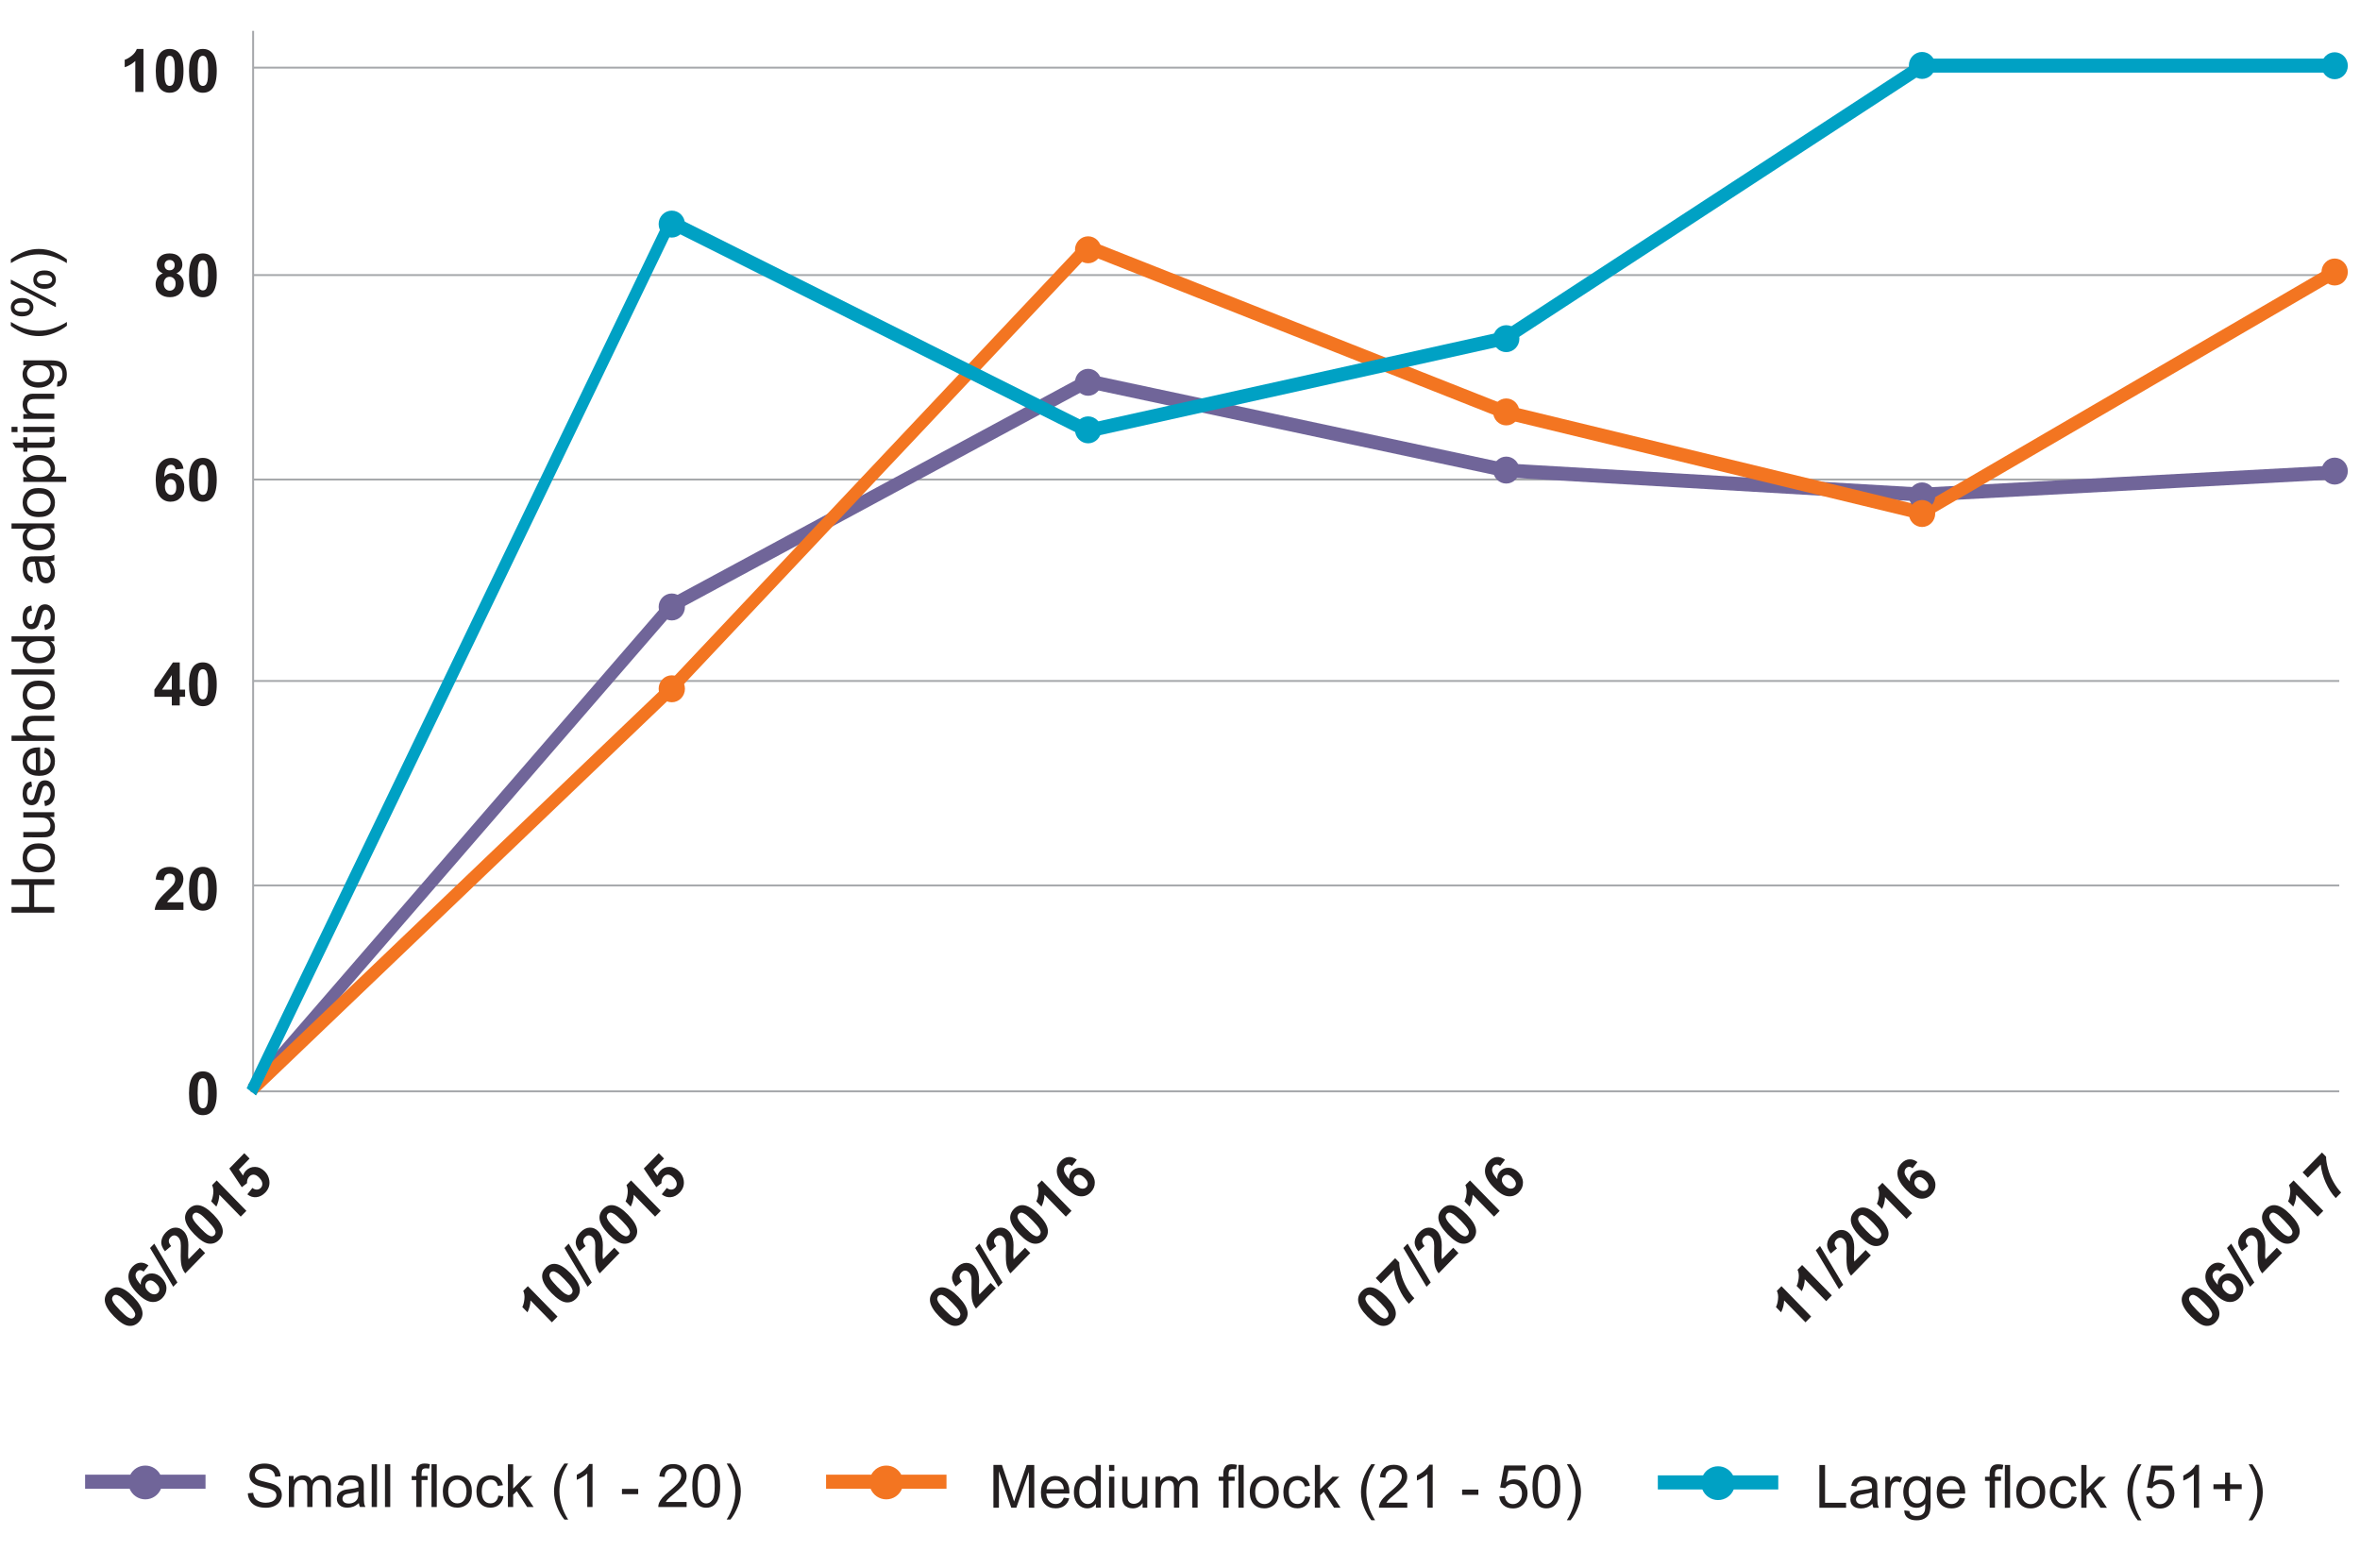 <?xml version="1.0" encoding="utf-8"?>
<!-- Generator: Adobe Illustrator 19.1.0, SVG Export Plug-In . SVG Version: 6.00 Build 0)  -->
<svg version="1.1" id="Layer_1" xmlns="http://www.w3.org/2000/svg" xmlns:xlink="http://www.w3.org/1999/xlink" x="0px" y="0px"
	 width="700px" height="465px" viewBox="0 0 700 465" enable-background="new 0 0 700 465" xml:space="preserve">
<g>
	<path fill="none" stroke="#A6A8AB" stroke-width="0.567" stroke-miterlimit="22.926" d="M75.08,323.3V9.15 M74.9,81.59h618.95
		 M74.36,323.7h619.49 M74.9,262.62h618.95 M74.9,201.98h618.95 M74.9,142.23h618.95 M74.9,20.06h618.95"/>
	<polygon fill="#231F20" points="16.11,270.7 3.42,270.7 3.42,269.02 8.65,269.02 8.65,262.46 3.42,262.46 3.42,260.78 
		16.11,260.78 16.11,262.46 10.14,262.46 10.14,269.02 16.11,269.02 16.11,270.7 	"/>
	<path fill="#231F20" d="M11.51,258.76c-1.7,0-2.96-0.47-3.77-1.42c-0.68-0.79-1.02-1.75-1.02-2.89c0-1.26,0.41-2.3,1.24-3.1
		c0.82-0.8,1.97-1.2,3.42-1.2c1.18,0,2.11,0.18,2.78,0.53c0.68,0.35,1.2,0.87,1.58,1.55c0.37,0.68,0.56,1.42,0.56,2.22
		c0,1.29-0.41,2.33-1.23,3.12C14.24,258.36,13.06,258.76,11.51,258.76L11.51,258.76z M11.51,257.16c1.17,0,2.05-0.25,2.64-0.77
		c0.58-0.52,0.88-1.16,0.88-1.95c0-0.77-0.29-1.42-0.88-1.93c-0.59-0.52-1.48-0.77-2.68-0.77c-1.13,0-1.99,0.26-2.57,0.78
		c-0.58,0.52-0.88,1.16-0.88,1.93c0,0.78,0.29,1.43,0.87,1.95C9.46,256.91,10.34,257.16,11.51,257.16L11.51,257.16z"/>
	<path fill="#231F20" d="M16.11,242.32h-1.37c1.04,0.72,1.56,1.68,1.56,2.91c0,0.54-0.1,1.05-0.31,1.51
		c-0.21,0.47-0.47,0.81-0.78,1.04c-0.32,0.23-0.7,0.39-1.15,0.48c-0.31,0.06-0.79,0.09-1.45,0.09H6.91v-1.56H12
		c0.81,0,1.36-0.03,1.64-0.1c0.41-0.1,0.73-0.3,0.96-0.62c0.23-0.32,0.35-0.7,0.35-1.17c0-0.47-0.12-0.9-0.36-1.31
		c-0.24-0.41-0.57-0.7-0.98-0.87c-0.41-0.17-1.01-0.25-1.79-0.25H6.91v-1.56h9.19V242.32L16.11,242.32z"/>
	<path fill="#231F20" d="M13.36,239.09l-0.25-1.54c0.62-0.08,1.09-0.33,1.42-0.72c0.33-0.4,0.49-0.95,0.49-1.66
		c0-0.72-0.14-1.25-0.44-1.6c-0.29-0.35-0.63-0.52-1.02-0.52c-0.35,0-0.63,0.16-0.83,0.47c-0.14,0.22-0.31,0.75-0.53,1.6
		c-0.29,1.14-0.53,1.93-0.74,2.37c-0.21,0.44-0.5,0.77-0.87,1c-0.37,0.23-0.78,0.34-1.23,0.34c-0.41,0-0.79-0.1-1.14-0.28
		c-0.35-0.19-0.64-0.44-0.87-0.77c-0.18-0.24-0.33-0.57-0.45-0.99c-0.12-0.42-0.19-0.87-0.19-1.35c0-0.72,0.1-1.35,0.31-1.9
		c0.21-0.55,0.49-0.95,0.84-1.21c0.36-0.26,0.83-0.44,1.43-0.53l0.21,1.52c-0.48,0.07-0.85,0.27-1.12,0.6
		c-0.27,0.33-0.4,0.8-0.4,1.4c0,0.71,0.12,1.22,0.35,1.53c0.24,0.3,0.51,0.46,0.83,0.46c0.2,0,0.38-0.06,0.55-0.19
		c0.17-0.13,0.3-0.33,0.41-0.6c0.06-0.16,0.19-0.61,0.4-1.37c0.29-1.1,0.53-1.87,0.72-2.3c0.19-0.44,0.46-0.78,0.81-1.03
		c0.36-0.25,0.8-0.37,1.33-0.37c0.52,0,1,0.15,1.46,0.45c0.46,0.3,0.81,0.74,1.06,1.31c0.25,0.57,0.37,1.22,0.37,1.94
		c0,1.19-0.25,2.1-0.74,2.73C15.06,238.52,14.33,238.92,13.36,239.09L13.36,239.09z"/>
	<path fill="#231F20" d="M13.13,223.34l0.21-1.61c0.94,0.25,1.66,0.72,2.18,1.4c0.52,0.69,0.78,1.56,0.78,2.62
		c0,1.34-0.41,2.4-1.24,3.19c-0.82,0.79-1.98,1.18-3.48,1.18c-1.54,0-2.74-0.4-3.59-1.19c-0.85-0.79-1.28-1.83-1.28-3.09
		c0-1.23,0.42-2.23,1.25-3c0.84-0.78,2.01-1.17,3.53-1.17c0.09,0,0.23,0,0.41,0.01v6.85c1.01-0.06,1.78-0.34,2.32-0.86
		c0.53-0.51,0.8-1.15,0.8-1.92c0-0.57-0.15-1.06-0.45-1.46C14.27,223.9,13.79,223.58,13.13,223.34L13.13,223.34z M10.63,228.44
		v-5.12c-0.77,0.07-1.35,0.27-1.74,0.59c-0.6,0.49-0.9,1.14-0.9,1.92c0,0.71,0.24,1.31,0.72,1.8
		C9.19,228.12,9.83,228.39,10.63,228.44L10.63,228.44z"/>
	<path fill="#231F20" d="M16.11,219.76H3.42v-1.56h4.56c-0.85-0.72-1.27-1.64-1.27-2.74c0-0.68,0.13-1.26,0.4-1.77
		c0.27-0.5,0.64-0.86,1.11-1.07c0.48-0.22,1.16-0.32,2.06-0.32h5.82v1.56h-5.81c-0.78,0-1.34,0.17-1.7,0.5
		c-0.35,0.34-0.53,0.81-0.53,1.42c0,0.46,0.12,0.89,0.36,1.29c0.24,0.4,0.56,0.69,0.97,0.87c0.41,0.17,0.97,0.26,1.69,0.26h5.02
		V219.76L16.11,219.76z"/>
	<path fill="#231F20" d="M11.51,210.49c-1.7,0-2.96-0.47-3.77-1.42c-0.68-0.79-1.02-1.75-1.02-2.89c0-1.26,0.41-2.29,1.24-3.1
		c0.82-0.8,1.97-1.2,3.42-1.2c1.18,0,2.11,0.18,2.78,0.53c0.68,0.35,1.2,0.87,1.58,1.55c0.37,0.68,0.56,1.42,0.56,2.22
		c0,1.29-0.41,2.33-1.23,3.12C14.24,210.1,13.06,210.49,11.51,210.49L11.51,210.49z M11.51,208.9c1.17,0,2.05-0.26,2.64-0.77
		c0.58-0.52,0.88-1.16,0.88-1.95c0-0.77-0.29-1.42-0.88-1.93c-0.59-0.51-1.48-0.77-2.68-0.77c-1.13,0-1.99,0.26-2.57,0.78
		c-0.58,0.52-0.88,1.16-0.88,1.93c0,0.78,0.29,1.43,0.87,1.95C9.46,208.64,10.34,208.9,11.51,208.9L11.51,208.9z"/>
	<polygon fill="#231F20" points="16.11,200.09 3.42,200.09 3.42,198.53 16.11,198.53 16.11,200.09 	"/>
	<path fill="#231F20" d="M16.11,190.19h-1.17c0.91,0.58,1.36,1.44,1.36,2.57c0,0.73-0.2,1.41-0.6,2.02
		c-0.4,0.61-0.97,1.09-1.69,1.43c-0.72,0.34-1.55,0.51-2.49,0.51c-0.92,0-1.75-0.15-2.49-0.46c-0.74-0.31-1.32-0.77-1.71-1.38
		c-0.4-0.61-0.6-1.29-0.6-2.05c0-0.55,0.12-1.05,0.35-1.48c0.23-0.43,0.54-0.78,0.92-1.05H3.42v-1.56h12.68V190.19L16.11,190.19z
		 M11.52,195.11c1.18,0,2.05-0.25,2.63-0.75c0.58-0.5,0.87-1.08,0.87-1.76c0-0.68-0.28-1.26-0.83-1.74
		c-0.55-0.47-1.4-0.71-2.54-0.71c-1.25,0-2.17,0.24-2.76,0.73c-0.59,0.48-0.88,1.08-0.88,1.8c0,0.69,0.28,1.27,0.84,1.74
		C9.42,194.88,10.31,195.11,11.52,195.11L11.52,195.11z"/>
	<path fill="#231F20" d="M13.36,186.89l-0.25-1.54c0.62-0.09,1.09-0.33,1.42-0.72c0.33-0.4,0.49-0.95,0.49-1.66
		c0-0.72-0.14-1.25-0.44-1.6c-0.29-0.35-0.63-0.52-1.02-0.52c-0.35,0-0.63,0.16-0.83,0.47c-0.14,0.22-0.31,0.75-0.53,1.59
		c-0.29,1.14-0.53,1.93-0.74,2.37c-0.21,0.44-0.5,0.77-0.87,1c-0.37,0.23-0.78,0.34-1.23,0.34c-0.41,0-0.79-0.09-1.14-0.28
		c-0.35-0.19-0.64-0.44-0.87-0.76c-0.18-0.24-0.33-0.57-0.45-0.99c-0.12-0.42-0.19-0.86-0.19-1.34c0-0.72,0.1-1.35,0.31-1.9
		c0.21-0.55,0.49-0.95,0.84-1.21c0.36-0.26,0.83-0.44,1.43-0.53l0.21,1.52c-0.48,0.07-0.85,0.27-1.12,0.6
		c-0.27,0.33-0.4,0.8-0.4,1.4c0,0.71,0.12,1.22,0.35,1.53c0.24,0.3,0.51,0.46,0.83,0.46c0.2,0,0.38-0.06,0.55-0.19
		c0.17-0.13,0.3-0.32,0.41-0.6c0.06-0.16,0.19-0.61,0.4-1.37c0.29-1.1,0.53-1.87,0.72-2.3c0.19-0.44,0.46-0.78,0.81-1.03
		c0.36-0.25,0.8-0.38,1.33-0.38c0.52,0,1,0.15,1.46,0.45c0.46,0.3,0.81,0.74,1.06,1.31c0.25,0.57,0.37,1.22,0.37,1.94
		c0,1.19-0.25,2.1-0.74,2.73C15.06,186.32,14.33,186.71,13.36,186.89L13.36,186.89z"/>
	<path fill="#231F20" d="M14.96,166.48c0.49,0.58,0.84,1.14,1.04,1.67c0.2,0.53,0.3,1.11,0.3,1.72c0,1.01-0.24,1.79-0.74,2.33
		c-0.49,0.54-1.12,0.82-1.88,0.82c-0.45,0-0.86-0.1-1.23-0.31c-0.37-0.21-0.67-0.47-0.89-0.81c-0.22-0.33-0.4-0.71-0.51-1.12
		c-0.08-0.31-0.16-0.77-0.23-1.39c-0.15-1.26-0.33-2.19-0.53-2.78c-0.21-0.01-0.35-0.01-0.4-0.01c-0.63,0-1.08,0.15-1.34,0.44
		c-0.35,0.4-0.53,0.99-0.53,1.78c0,0.73,0.13,1.28,0.39,1.63c0.26,0.35,0.71,0.61,1.37,0.78l-0.21,1.52
		c-0.65-0.14-1.18-0.37-1.58-0.69c-0.4-0.32-0.71-0.78-0.93-1.38c-0.22-0.6-0.32-1.3-0.32-2.09c0-0.79,0.09-1.43,0.28-1.92
		c0.19-0.49,0.42-0.85,0.7-1.08c0.28-0.23,0.63-0.39,1.06-0.49c0.27-0.05,0.74-0.08,1.43-0.08h2.07c1.44,0,2.36-0.03,2.74-0.1
		c0.39-0.06,0.76-0.19,1.11-0.38v1.63C15.78,166.34,15.4,166.44,14.96,166.48L14.96,166.48z M11.5,166.61
		c0.23,0.57,0.42,1.42,0.58,2.55c0.09,0.64,0.2,1.1,0.31,1.36c0.12,0.27,0.28,0.47,0.5,0.61c0.22,0.14,0.47,0.22,0.74,0.22
		c0.41,0,0.76-0.16,1.03-0.47c0.27-0.32,0.41-0.78,0.41-1.38c0-0.6-0.13-1.13-0.39-1.6c-0.26-0.47-0.62-0.81-1.07-1.03
		c-0.35-0.17-0.87-0.25-1.55-0.25L11.5,166.61L11.5,166.61z"/>
	<path fill="#231F20" d="M16.11,156.7h-1.17c0.91,0.58,1.36,1.44,1.36,2.57c0,0.73-0.2,1.41-0.6,2.02c-0.4,0.61-0.97,1.09-1.69,1.43
		c-0.72,0.34-1.55,0.51-2.49,0.51c-0.92,0-1.75-0.15-2.49-0.46c-0.74-0.31-1.32-0.76-1.71-1.38c-0.4-0.61-0.6-1.29-0.6-2.05
		c0-0.55,0.12-1.05,0.35-1.48c0.23-0.43,0.54-0.78,0.92-1.05H3.42v-1.56h12.68V156.7L16.11,156.7z M11.52,161.63
		c1.18,0,2.05-0.25,2.63-0.75c0.58-0.5,0.87-1.08,0.87-1.76c0-0.68-0.28-1.26-0.83-1.74c-0.55-0.47-1.4-0.71-2.54-0.71
		c-1.25,0-2.17,0.24-2.76,0.73c-0.59,0.48-0.88,1.08-0.88,1.79c0,0.69,0.28,1.27,0.84,1.74C9.42,161.39,10.31,161.63,11.52,161.63
		L11.52,161.63z"/>
	<path fill="#231F20" d="M11.51,153.37c-1.7,0-2.96-0.47-3.77-1.42c-0.68-0.79-1.02-1.75-1.02-2.89c0-1.26,0.41-2.29,1.24-3.1
		c0.82-0.8,1.97-1.2,3.42-1.2c1.18,0,2.11,0.18,2.78,0.53c0.68,0.35,1.2,0.87,1.58,1.55c0.37,0.68,0.56,1.42,0.56,2.22
		c0,1.29-0.41,2.33-1.23,3.12C14.24,152.97,13.06,153.37,11.51,153.37L11.51,153.37z M11.51,151.78c1.17,0,2.05-0.26,2.64-0.77
		c0.58-0.52,0.88-1.16,0.88-1.95c0-0.77-0.29-1.42-0.88-1.93c-0.59-0.51-1.48-0.77-2.68-0.77c-1.13,0-1.99,0.26-2.57,0.78
		c-0.58,0.52-0.88,1.16-0.88,1.93c0,0.78,0.29,1.43,0.87,1.95C9.46,151.52,10.34,151.78,11.51,151.78L11.51,151.78z"/>
	<path fill="#231F20" d="M19.63,142.93H6.91v-1.42h1.21c-0.47-0.33-0.82-0.71-1.05-1.13c-0.23-0.42-0.35-0.93-0.35-1.53
		c0-0.79,0.2-1.48,0.61-2.08c0.4-0.6,0.97-1.05,1.7-1.36c0.74-0.3,1.54-0.46,2.42-0.46c0.94,0,1.78,0.17,2.53,0.5
		c0.75,0.34,1.33,0.83,1.73,1.47c0.4,0.64,0.6,1.32,0.6,2.02c0,0.52-0.11,0.99-0.33,1.4c-0.22,0.41-0.49,0.75-0.83,1.02h4.49V142.93
		L19.63,142.93z M11.57,141.52c1.18,0,2.05-0.24,2.62-0.72c0.56-0.48,0.84-1.06,0.84-1.74c0-0.69-0.29-1.28-0.88-1.77
		c-0.58-0.49-1.49-0.74-2.71-0.74c-1.17,0-2.04,0.24-2.62,0.72c-0.58,0.48-0.87,1.05-0.87,1.72c0,0.66,0.31,1.25,0.93,1.75
		C9.49,141.26,10.39,141.52,11.57,141.52L11.57,141.52z"/>
	<path fill="#231F20" d="M14.72,129.7l1.38-0.21c0.09,0.44,0.14,0.83,0.14,1.17c0,0.56-0.09,1-0.27,1.31
		c-0.18,0.31-0.41,0.53-0.71,0.66c-0.29,0.13-0.91,0.19-1.84,0.19h-5.3v1.15h-1.2v-1.15H4.64l-0.94-1.56h3.21v-1.56h1.2v1.56h5.39
		c0.45,0,0.73-0.03,0.86-0.08c0.13-0.05,0.23-0.14,0.3-0.27c0.07-0.12,0.11-0.3,0.11-0.53C14.78,130.2,14.76,129.98,14.72,129.7
		L14.72,129.7z"/>
	<path fill="#231F20" d="M5.19,128.16H3.42v-1.56h1.77V128.16L5.19,128.16z M16.11,128.16H6.91v-1.56h9.19V128.16L16.11,128.16z"/>
	<path fill="#231F20" d="M16.11,124.22H6.91v-1.4h1.31c-1-0.67-1.5-1.65-1.5-2.92c0-0.56,0.1-1.06,0.3-1.53
		c0.2-0.46,0.46-0.81,0.78-1.04c0.32-0.23,0.71-0.39,1.15-0.48c0.29-0.06,0.79-0.08,1.51-0.08h5.65v1.56h-5.59
		c-0.64,0-1.11,0.06-1.42,0.18c-0.31,0.12-0.56,0.34-0.75,0.64c-0.19,0.31-0.28,0.67-0.28,1.08c0,0.66,0.21,1.23,0.63,1.71
		c0.42,0.48,1.22,0.72,2.39,0.72h5.02V124.22L16.11,124.22z"/>
	<path fill="#231F20" d="M16.87,114.66l0.21-1.51c0.47-0.06,0.81-0.24,1.02-0.53c0.29-0.39,0.43-0.92,0.43-1.59
		c0-0.72-0.15-1.28-0.43-1.67c-0.29-0.39-0.69-0.66-1.21-0.8c-0.32-0.08-0.98-0.12-1.99-0.11c0.8,0.68,1.2,1.53,1.2,2.55
		c0,1.26-0.45,2.24-1.37,2.94c-0.91,0.69-2,1.04-3.28,1.04c-0.88,0-1.68-0.16-2.43-0.48c-0.74-0.32-1.31-0.78-1.72-1.38
		c-0.4-0.6-0.61-1.31-0.61-2.13c0-1.08,0.44-1.98,1.33-2.68H6.91v-1.43h7.94c1.43,0,2.44,0.14,3.04,0.44
		c0.6,0.29,1.07,0.75,1.41,1.38c0.35,0.63,0.52,1.41,0.52,2.33c0,1.1-0.25,1.98-0.74,2.65C18.6,114.36,17.86,114.68,16.87,114.66
		L16.87,114.66z M11.35,113.38c1.2,0,2.08-0.24,2.63-0.72c0.55-0.48,0.83-1.08,0.83-1.8c0-0.72-0.27-1.32-0.82-1.8
		c-0.55-0.48-1.41-0.73-2.59-0.73c-1.12,0-1.97,0.25-2.54,0.75c-0.57,0.5-0.85,1.1-0.85,1.8c0,0.69,0.28,1.28,0.84,1.77
		C9.41,113.14,10.25,113.38,11.35,113.38L11.35,113.38z"/>
	<path fill="#231F20" d="M19.83,96.62c-1.08,0.86-2.35,1.58-3.8,2.18c-1.45,0.59-2.96,0.89-4.51,0.89c-1.37,0-2.69-0.22-3.94-0.66
		c-1.46-0.52-2.91-1.32-4.36-2.4V95.5c1.2,0.7,2.05,1.16,2.57,1.39c0.79,0.35,1.62,0.63,2.49,0.83c1.08,0.25,2.16,0.37,3.25,0.37
		c2.77,0,5.54-0.86,8.31-2.59V96.62L19.83,96.62z"/>
	<path fill="#231F20" d="M6.47,93.84c-0.9,0-1.67-0.23-2.31-0.68c-0.64-0.46-0.95-1.12-0.95-1.99c0-0.8,0.28-1.46,0.85-1.98
		c0.57-0.52,1.4-0.79,2.5-0.79c1.07,0,1.9,0.27,2.48,0.79c0.58,0.53,0.87,1.18,0.87,1.95c0,0.77-0.29,1.41-0.86,1.92
		C8.48,93.58,7.62,93.84,6.47,93.84L6.47,93.84z M4.29,91.12c0,0.39,0.17,0.71,0.5,0.97c0.33,0.26,0.94,0.39,1.83,0.39
		c0.81,0,1.38-0.13,1.71-0.39c0.33-0.26,0.5-0.58,0.5-0.96c0-0.39-0.17-0.72-0.5-0.97c-0.33-0.26-0.94-0.38-1.82-0.38
		c-0.82,0-1.39,0.13-1.72,0.39C4.46,90.42,4.29,90.74,4.29,91.12L4.29,91.12z M16.57,91.11L3.21,84.2v-1.27l13.36,6.9V91.11
		L16.57,91.11z M13.13,85.66c-0.91,0-1.68-0.23-2.31-0.69c-0.63-0.45-0.94-1.12-0.94-1.99c0-0.8,0.28-1.46,0.85-1.98
		c0.57-0.52,1.4-0.78,2.5-0.78c1.07,0,1.9,0.26,2.48,0.79c0.58,0.53,0.87,1.18,0.87,1.96c0,0.77-0.29,1.4-0.86,1.92
		C15.13,85.4,14.28,85.66,13.13,85.66L13.13,85.66z M10.95,82.94c0,0.39,0.17,0.71,0.5,0.97c0.33,0.26,0.94,0.38,1.83,0.38
		c0.8,0,1.37-0.13,1.7-0.39c0.33-0.26,0.5-0.58,0.5-0.96c0-0.4-0.17-0.72-0.5-0.98c-0.33-0.26-0.94-0.38-1.82-0.38
		c-0.81,0-1.39,0.13-1.72,0.39C11.12,82.23,10.95,82.55,10.95,82.94L10.95,82.94z"/>
	<path fill="#231F20" d="M19.83,76.92v1.12c-2.77-1.72-5.54-2.59-8.31-2.59c-1.08,0-2.16,0.12-3.22,0.37
		c-0.86,0.2-1.69,0.47-2.49,0.82c-0.52,0.22-1.38,0.69-2.59,1.39v-1.12c1.45-1.08,2.9-1.88,4.36-2.4c1.26-0.44,2.57-0.67,3.94-0.67
		c1.56,0,3.06,0.3,4.51,0.89C17.48,75.34,18.74,76.07,19.83,76.92L19.83,76.92z"/>
	<path fill="#231F20" d="M42.56,27.27h-2.43v-9.18c-0.89,0.83-1.93,1.45-3.14,1.85v-2.21c0.64-0.21,1.32-0.6,2.06-1.18
		c0.74-0.58,1.25-1.26,1.53-2.02h1.97V27.27L42.56,27.27z"/>
	<path fill="#231F20" d="M50.31,14.52c1.23,0,2.19,0.44,2.88,1.32c0.82,1.04,1.24,2.77,1.24,5.18c0,2.41-0.42,4.14-1.25,5.19
		c-0.69,0.87-1.64,1.3-2.87,1.3c-1.23,0-2.23-0.47-2.98-1.43c-0.76-0.95-1.13-2.65-1.13-5.09c0-2.39,0.42-4.12,1.25-5.17
		C48.13,14.95,49.09,14.52,50.31,14.52L50.31,14.52z M50.31,16.54c-0.29,0-0.55,0.09-0.77,0.28c-0.23,0.19-0.4,0.52-0.53,1.01
		c-0.17,0.63-0.25,1.69-0.25,3.18c0,1.49,0.07,2.52,0.22,3.08c0.15,0.56,0.33,0.93,0.56,1.12c0.22,0.19,0.48,0.28,0.77,0.28
		c0.29,0,0.55-0.09,0.78-0.28c0.22-0.19,0.4-0.52,0.53-1.01c0.17-0.62,0.25-1.68,0.25-3.18c0-1.49-0.07-2.52-0.22-3.07
		c-0.15-0.56-0.33-0.93-0.56-1.12C50.86,16.63,50.6,16.54,50.31,16.54L50.31,16.54z"/>
	<path fill="#231F20" d="M60.17,14.52c1.23,0,2.19,0.44,2.88,1.32c0.82,1.04,1.24,2.77,1.24,5.18c0,2.41-0.42,4.14-1.25,5.19
		c-0.69,0.87-1.64,1.3-2.87,1.3c-1.23,0-2.23-0.47-2.98-1.43c-0.76-0.95-1.13-2.65-1.13-5.09c0-2.39,0.42-4.12,1.25-5.17
		C57.98,14.95,58.94,14.52,60.17,14.52L60.17,14.52z M60.17,16.54c-0.29,0-0.55,0.09-0.77,0.28c-0.23,0.19-0.4,0.52-0.53,1.01
		c-0.17,0.63-0.25,1.69-0.25,3.18c0,1.49,0.08,2.52,0.22,3.08c0.15,0.56,0.33,0.93,0.56,1.12c0.22,0.19,0.48,0.28,0.77,0.28
		c0.29,0,0.55-0.09,0.78-0.28c0.22-0.19,0.4-0.52,0.53-1.01c0.17-0.62,0.25-1.68,0.25-3.18c0-1.49-0.07-2.52-0.22-3.07
		c-0.15-0.56-0.33-0.93-0.56-1.12C60.71,16.63,60.45,16.54,60.17,16.54L60.17,16.54z"/>
	<path fill="#231F20" d="M48.29,81.07c-0.63-0.27-1.08-0.63-1.37-1.09c-0.29-0.46-0.43-0.97-0.43-1.53c0-0.95,0.33-1.73,0.99-2.35
		c0.66-0.62,1.6-0.93,2.81-0.93c1.2,0,2.14,0.31,2.8,0.93c0.66,0.62,1,1.4,1,2.35c0,0.59-0.15,1.11-0.46,1.57
		c-0.3,0.46-0.74,0.81-1.29,1.05c0.71,0.28,1.24,0.7,1.61,1.24c0.37,0.55,0.55,1.17,0.55,1.88c0,1.17-0.37,2.13-1.12,2.86
		c-0.74,0.74-1.74,1.1-2.98,1.1c-1.15,0-2.11-0.3-2.88-0.91c-0.9-0.71-1.36-1.7-1.36-2.95c0-0.69,0.17-1.32,0.51-1.9
		C47.03,81.82,47.56,81.38,48.29,81.07L48.29,81.07z M48.8,78.62c0,0.48,0.14,0.87,0.41,1.14c0.27,0.27,0.64,0.41,1.09,0.41
		c0.46,0,0.83-0.14,1.1-0.41c0.28-0.27,0.41-0.66,0.41-1.14c0-0.46-0.14-0.82-0.41-1.1c-0.27-0.27-0.64-0.41-1.08-0.41
		c-0.47,0-0.84,0.14-1.11,0.42C48.94,77.8,48.8,78.17,48.8,78.62L48.8,78.62z M48.57,84.06c0,0.68,0.17,1.2,0.51,1.58
		c0.34,0.38,0.77,0.57,1.28,0.57c0.5,0,0.91-0.18,1.24-0.55c0.33-0.36,0.49-0.89,0.49-1.57c0-0.6-0.16-1.08-0.5-1.44
		c-0.33-0.36-0.76-0.55-1.27-0.55c-0.59,0-1.03,0.21-1.33,0.62C48.71,83.13,48.57,83.58,48.57,84.06L48.57,84.06z"/>
	<path fill="#231F20" d="M60.17,75.17c1.23,0,2.19,0.44,2.88,1.32c0.82,1.04,1.24,2.77,1.24,5.18c0,2.41-0.42,4.14-1.25,5.19
		c-0.69,0.87-1.64,1.3-2.87,1.3c-1.23,0-2.23-0.47-2.98-1.43c-0.76-0.95-1.13-2.65-1.13-5.09c0-2.39,0.42-4.12,1.25-5.17
		C57.98,75.6,58.94,75.17,60.17,75.17L60.17,75.17z M60.17,77.19c-0.29,0-0.55,0.09-0.77,0.28c-0.23,0.19-0.4,0.52-0.53,1.01
		c-0.17,0.63-0.25,1.69-0.25,3.18c0,1.49,0.08,2.52,0.22,3.08c0.15,0.56,0.33,0.93,0.56,1.12c0.22,0.19,0.48,0.28,0.77,0.28
		c0.29,0,0.55-0.09,0.78-0.28c0.22-0.19,0.4-0.52,0.53-1.01c0.17-0.62,0.25-1.68,0.25-3.18c0-1.49-0.07-2.52-0.22-3.07
		c-0.15-0.56-0.33-0.93-0.56-1.12C60.71,77.28,60.45,77.19,60.17,77.19L60.17,77.19z"/>
	<path fill="#231F20" d="M54.43,139l-2.36,0.26c-0.06-0.48-0.21-0.84-0.45-1.07c-0.24-0.23-0.56-0.35-0.94-0.35
		c-0.51,0-0.95,0.23-1.3,0.69c-0.35,0.46-0.58,1.42-0.67,2.88c0.61-0.71,1.36-1.07,2.26-1.07c1.01,0,1.88,0.39,2.61,1.16
		c0.72,0.78,1.08,1.77,1.08,3c0,1.3-0.38,2.35-1.14,3.13c-0.76,0.79-1.74,1.18-2.93,1.18c-1.28,0-2.33-0.5-3.16-1.5
		c-0.82-1-1.24-2.63-1.24-4.9c0-2.33,0.43-4.01,1.29-5.04c0.86-1.03,1.98-1.54,3.35-1.54c0.96,0,1.76,0.27,2.39,0.81
		C53.86,137.18,54.26,137.97,54.43,139L54.43,139z M48.92,144.31c0,0.79,0.18,1.4,0.55,1.83c0.36,0.43,0.78,0.65,1.25,0.65
		c0.45,0,0.82-0.18,1.12-0.53c0.3-0.35,0.45-0.93,0.45-1.74c0-0.83-0.16-1.43-0.48-1.82c-0.32-0.38-0.73-0.58-1.21-0.58
		c-0.47,0-0.86,0.18-1.19,0.55C49.09,143.05,48.92,143.59,48.92,144.31L48.92,144.31z"/>
	<path fill="#231F20" d="M60.17,135.82c1.23,0,2.19,0.44,2.88,1.32c0.82,1.04,1.24,2.77,1.24,5.18c0,2.41-0.42,4.14-1.25,5.19
		c-0.69,0.87-1.64,1.3-2.87,1.3c-1.23,0-2.23-0.48-2.98-1.43c-0.76-0.95-1.13-2.65-1.13-5.09c0-2.39,0.42-4.12,1.25-5.17
		C57.98,136.26,58.94,135.82,60.17,135.82L60.17,135.82z M60.17,137.84c-0.29,0-0.55,0.09-0.77,0.28c-0.23,0.19-0.4,0.52-0.53,1.01
		c-0.17,0.63-0.25,1.69-0.25,3.18c0,1.49,0.08,2.52,0.22,3.08c0.15,0.56,0.33,0.93,0.56,1.12c0.22,0.19,0.48,0.28,0.77,0.28
		c0.29,0,0.55-0.09,0.78-0.28c0.22-0.19,0.4-0.52,0.53-1.01c0.17-0.62,0.25-1.68,0.25-3.18c0-1.49-0.07-2.52-0.22-3.07
		c-0.15-0.56-0.33-0.93-0.56-1.12C60.71,137.94,60.45,137.84,60.17,137.84L60.17,137.84z"/>
	<path fill="#231F20" d="M50.96,209.23v-2.55h-5.17v-2.12l5.49-8.07h2.04v8.06h1.58v2.13h-1.58v2.55H50.96L50.96,209.23z
		 M50.96,204.55v-4.33l-2.9,4.33H50.96L50.96,204.55z"/>
	<path fill="#231F20" d="M60.17,196.47c1.23,0,2.19,0.44,2.88,1.32c0.82,1.04,1.24,2.77,1.24,5.18c0,2.41-0.42,4.14-1.25,5.19
		c-0.69,0.87-1.64,1.3-2.87,1.3c-1.23,0-2.23-0.48-2.98-1.43c-0.76-0.95-1.13-2.65-1.13-5.09c0-2.4,0.42-4.12,1.25-5.17
		C57.98,196.91,58.94,196.47,60.17,196.47L60.17,196.47z M60.17,198.49c-0.29,0-0.55,0.1-0.77,0.28c-0.23,0.19-0.4,0.52-0.53,1.01
		c-0.17,0.63-0.25,1.69-0.25,3.18c0,1.49,0.08,2.52,0.22,3.08c0.15,0.56,0.33,0.93,0.56,1.12c0.22,0.19,0.48,0.28,0.77,0.28
		c0.29,0,0.55-0.09,0.78-0.28c0.22-0.19,0.4-0.52,0.53-1.01c0.17-0.62,0.25-1.68,0.25-3.18c0-1.49-0.07-2.52-0.22-3.07
		c-0.15-0.56-0.33-0.93-0.56-1.12C60.71,198.59,60.45,198.49,60.17,198.49L60.17,198.49z"/>
	<path fill="#231F20" d="M54.41,267.63v2.25h-8.52c0.09-0.86,0.37-1.66,0.83-2.43c0.46-0.77,1.37-1.78,2.73-3.05
		c1.09-1.02,1.76-1.71,2.01-2.08c0.33-0.5,0.5-1,0.5-1.49c0-0.55-0.15-0.96-0.44-1.25c-0.29-0.29-0.69-0.44-1.2-0.44
		c-0.51,0-0.91,0.15-1.21,0.46c-0.3,0.3-0.47,0.81-0.52,1.52l-2.43-0.24c0.15-1.34,0.6-2.3,1.36-2.89c0.76-0.58,1.71-0.87,2.86-0.87
		c1.25,0,2.24,0.34,2.95,1.01c0.71,0.68,1.07,1.52,1.07,2.53c0,0.57-0.1,1.11-0.31,1.63c-0.2,0.52-0.53,1.06-0.97,1.63
		c-0.29,0.38-0.83,0.91-1.59,1.62c-0.77,0.71-1.26,1.17-1.46,1.41c-0.21,0.23-0.37,0.46-0.5,0.68H54.41L54.41,267.63z"/>
	<path fill="#231F20" d="M60.17,257.12c1.23,0,2.19,0.44,2.88,1.32c0.82,1.04,1.24,2.77,1.24,5.18c0,2.4-0.42,4.14-1.25,5.19
		c-0.69,0.87-1.64,1.3-2.87,1.3c-1.23,0-2.23-0.48-2.98-1.43c-0.76-0.95-1.13-2.65-1.13-5.09c0-2.39,0.42-4.12,1.25-5.17
		C57.98,257.56,58.94,257.12,60.17,257.12L60.17,257.12z M60.17,259.14c-0.29,0-0.55,0.1-0.77,0.28c-0.23,0.18-0.4,0.52-0.53,1.01
		c-0.17,0.63-0.25,1.69-0.25,3.18c0,1.49,0.08,2.52,0.22,3.08c0.15,0.56,0.33,0.93,0.56,1.11c0.22,0.19,0.48,0.28,0.77,0.28
		c0.29,0,0.55-0.09,0.78-0.28c0.22-0.19,0.4-0.52,0.53-1.01c0.17-0.62,0.25-1.68,0.25-3.18c0-1.49-0.07-2.52-0.22-3.08
		c-0.15-0.56-0.33-0.93-0.56-1.12C60.71,259.24,60.45,259.14,60.17,259.14L60.17,259.14z"/>
	<path fill="#231F20" d="M60.17,317.78c1.23,0,2.19,0.44,2.88,1.32c0.82,1.04,1.24,2.77,1.24,5.17c0,2.41-0.42,4.14-1.25,5.19
		c-0.69,0.87-1.64,1.3-2.87,1.3c-1.23,0-2.23-0.47-2.98-1.42c-0.76-0.95-1.13-2.65-1.13-5.09c0-2.4,0.42-4.12,1.25-5.17
		C57.98,318.21,58.94,317.78,60.17,317.78L60.17,317.78z M60.17,319.79c-0.29,0-0.55,0.1-0.77,0.28c-0.23,0.18-0.4,0.52-0.53,1.01
		c-0.17,0.63-0.25,1.69-0.25,3.18c0,1.5,0.08,2.52,0.22,3.08c0.15,0.56,0.33,0.93,0.56,1.11c0.22,0.18,0.48,0.28,0.77,0.28
		c0.29,0,0.55-0.09,0.78-0.28c0.22-0.18,0.4-0.52,0.53-1.01c0.17-0.62,0.25-1.68,0.25-3.18c0-1.49-0.07-2.51-0.22-3.07
		c-0.15-0.56-0.33-0.93-0.56-1.12C60.71,319.89,60.45,319.79,60.17,319.79L60.17,319.79z"/>
	<path fill="#231F20" d="M32.2,382.96c0.85-0.87,1.81-1.24,2.9-1.1c1.29,0.15,2.76,1.08,4.43,2.78c1.66,1.7,2.57,3.22,2.72,4.55
		c0.12,1.1-0.24,2.08-1.09,2.95c-0.85,0.87-1.87,1.24-3.05,1.1c-1.18-0.14-2.61-1.07-4.3-2.79c-1.65-1.69-2.56-3.21-2.71-4.54
		C30.99,384.82,31.35,383.83,32.2,382.96L32.2,382.96z M33.59,384.39c-0.2,0.21-0.31,0.46-0.34,0.75c-0.03,0.29,0.08,0.65,0.33,1.09
		c0.32,0.56,1,1.37,2.03,2.43c1.03,1.06,1.79,1.73,2.28,2.02c0.49,0.29,0.87,0.42,1.16,0.4c0.28-0.03,0.52-0.15,0.72-0.35
		c0.2-0.2,0.31-0.45,0.34-0.75c0.03-0.29-0.08-0.65-0.33-1.08c-0.32-0.56-0.99-1.37-2.02-2.42c-1.03-1.06-1.79-1.73-2.28-2.02
		c-0.49-0.29-0.88-0.42-1.16-0.4C34.03,384.07,33.79,384.19,33.59,384.39L33.59,384.39z"/>
	<path fill="#231F20" d="M44.04,375.33l-1.45,1.85c-0.37-0.3-0.72-0.45-1.05-0.44c-0.33,0.01-0.62,0.15-0.89,0.42
		c-0.35,0.36-0.49,0.83-0.42,1.41c0.07,0.58,0.58,1.41,1.53,2.51c-0.08-0.93,0.2-1.72,0.82-2.35c0.7-0.72,1.57-1.06,2.6-1.02
		c1.03,0.03,1.97,0.49,2.82,1.35c0.9,0.92,1.36,1.93,1.37,3.02c0.02,1.09-0.39,2.06-1.21,2.91c-0.88,0.9-1.96,1.3-3.21,1.17
		s-2.67-0.98-4.24-2.59c-1.61-1.65-2.47-3.14-2.59-4.47c-0.12-1.33,0.3-2.49,1.25-3.46c0.67-0.68,1.4-1.05,2.21-1.11
		C42.39,374.45,43.21,374.73,44.04,375.33L44.04,375.33z M43.9,382.98c0.55,0.56,1.09,0.86,1.64,0.91c0.55,0.05,0.98-0.09,1.31-0.42
		c0.31-0.32,0.45-0.71,0.41-1.17c-0.04-0.46-0.33-0.98-0.89-1.55c-0.57-0.58-1.1-0.9-1.59-0.95c-0.49-0.04-0.9,0.11-1.23,0.45
		c-0.32,0.33-0.47,0.74-0.44,1.23C43.14,381.98,43.41,382.47,43.9,382.98L43.9,382.98z"/>
	<polygon fill="#231F20" points="51.38,381.66 44.5,370.17 45.76,368.87 52.63,380.39 51.38,381.66 	"/>
	<path fill="#231F20" d="M59.29,370.08l1.55,1.59l-5.89,6.02c-0.53-0.67-0.9-1.44-1.11-2.3c-0.21-0.87-0.28-2.23-0.22-4.09
		c0.05-1.5,0.03-2.46-0.05-2.89c-0.12-0.59-0.34-1.06-0.68-1.41c-0.37-0.38-0.76-0.58-1.17-0.58c-0.4,0-0.78,0.18-1.13,0.54
		c-0.35,0.36-0.52,0.75-0.52,1.18c0,0.43,0.24,0.91,0.69,1.44l-1.84,1.55c-0.83-1.05-1.18-2.05-1.06-3
		c0.12-0.95,0.58-1.83,1.37-2.64c0.87-0.88,1.78-1.34,2.74-1.37c0.96-0.03,1.79,0.32,2.48,1.03c0.4,0.4,0.7,0.87,0.92,1.38
		c0.22,0.51,0.37,1.12,0.45,1.83c0.06,0.48,0.06,1.23,0.02,2.28c-0.04,1.05-0.06,1.72-0.04,2.03c0.02,0.31,0.06,0.58,0.12,0.83
		L59.29,370.08L59.29,370.08z"/>
	<path fill="#231F20" d="M56.01,358.58c0.85-0.87,1.81-1.23,2.9-1.1c1.29,0.15,2.77,1.08,4.43,2.79c1.66,1.7,2.57,3.22,2.72,4.55
		c0.12,1.1-0.24,2.08-1.09,2.95c-0.85,0.87-1.87,1.24-3.05,1.1c-1.18-0.13-2.61-1.07-4.3-2.79c-1.65-1.69-2.56-3.21-2.71-4.54
		C54.8,360.44,55.16,359.45,56.01,358.58L56.01,358.58z M57.41,360.01c-0.2,0.2-0.31,0.45-0.34,0.75c-0.03,0.29,0.08,0.66,0.33,1.09
		c0.32,0.56,1,1.37,2.03,2.43c1.03,1.06,1.79,1.73,2.28,2.02c0.49,0.29,0.87,0.42,1.16,0.4c0.28-0.03,0.52-0.15,0.72-0.35
		c0.2-0.2,0.32-0.45,0.34-0.75c0.03-0.29-0.08-0.65-0.33-1.08c-0.32-0.56-0.99-1.36-2.02-2.42c-1.03-1.05-1.79-1.73-2.28-2.02
		c-0.49-0.29-0.87-0.42-1.16-0.4C57.85,359.69,57.61,359.81,57.41,360.01L57.41,360.01z"/>
	<path fill="#231F20" d="M73.08,359.15l-1.68,1.71l-6.34-6.49c-0.04,1.21-0.33,2.39-0.89,3.52l-1.53-1.56c0.3-0.6,0.5-1.36,0.61-2.3
		c0.11-0.93,0-1.77-0.34-2.51l1.36-1.39L73.08,359.15L73.08,359.15z"/>
	<path fill="#231F20" d="M73.36,354.25l1.5-1.9c0.43,0.34,0.87,0.5,1.33,0.49c0.46-0.02,0.84-0.18,1.15-0.5
		c0.35-0.36,0.51-0.81,0.46-1.35c-0.04-0.54-0.35-1.11-0.93-1.7c-0.54-0.56-1.07-0.85-1.58-0.88c-0.51-0.03-0.96,0.15-1.35,0.55
		c-0.48,0.49-0.71,1.16-0.67,1.98l-1.55,1.19l-3.7-5.54l4.44-4.55l1.57,1.6l-3.17,3.24l1.23,1.8c0.19-0.57,0.48-1.06,0.87-1.46
		c0.75-0.77,1.65-1.13,2.71-1.11c1.06,0.02,2.03,0.48,2.9,1.37c0.72,0.74,1.16,1.62,1.31,2.63c0.2,1.38-0.2,2.58-1.21,3.62
		c-0.81,0.83-1.69,1.28-2.63,1.36C75.08,355.19,74.2,354.91,73.36,354.25L73.36,354.25z"/>
	<path fill="#231F20" d="M165.37,390.5l-1.68,1.71l-6.34-6.49c-0.04,1.21-0.33,2.39-0.89,3.53l-1.53-1.56c0.3-0.6,0.5-1.36,0.61-2.3
		c0.11-0.93,0-1.77-0.34-2.51l1.36-1.39L165.37,390.5L165.37,390.5z"/>
	<path fill="#231F20" d="M161.92,376c0.85-0.87,1.82-1.24,2.9-1.1c1.29,0.15,2.77,1.08,4.43,2.78c1.66,1.7,2.57,3.22,2.72,4.55
		c0.12,1.1-0.24,2.08-1.08,2.95c-0.85,0.87-1.87,1.24-3.05,1.1c-1.18-0.14-2.61-1.07-4.3-2.79c-1.65-1.7-2.56-3.21-2.71-4.54
		C160.71,377.85,161.07,376.87,161.92,376L161.92,376z M163.31,377.42c-0.2,0.21-0.31,0.46-0.34,0.75
		c-0.03,0.29,0.08,0.65,0.33,1.09c0.32,0.56,1,1.37,2.03,2.43c1.03,1.06,1.79,1.73,2.28,2.02c0.49,0.29,0.87,0.42,1.16,0.4
		c0.28-0.03,0.52-0.15,0.72-0.35c0.2-0.2,0.32-0.46,0.34-0.75c0.03-0.29-0.08-0.65-0.33-1.09c-0.32-0.55-0.99-1.36-2.02-2.42
		c-1.03-1.05-1.79-1.73-2.28-2.01c-0.49-0.29-0.87-0.42-1.16-0.4C163.75,377.11,163.51,377.22,163.31,377.42L163.31,377.42z"/>
	<polygon fill="#231F20" points="174.3,381.66 167.42,370.17 168.68,368.87 175.54,380.39 174.3,381.66 	"/>
	<path fill="#231F20" d="M182.21,370.08l1.55,1.59l-5.88,6.02c-0.53-0.67-0.9-1.44-1.11-2.3c-0.21-0.87-0.28-2.23-0.22-4.09
		c0.05-1.5,0.03-2.46-0.05-2.89c-0.12-0.59-0.34-1.06-0.68-1.41c-0.37-0.38-0.76-0.58-1.17-0.58c-0.4,0-0.78,0.18-1.13,0.54
		c-0.35,0.36-0.52,0.75-0.52,1.18c0,0.43,0.24,0.91,0.69,1.44l-1.84,1.55c-0.83-1.05-1.18-2.05-1.06-3
		c0.12-0.95,0.58-1.83,1.37-2.64c0.86-0.88,1.78-1.34,2.74-1.37c0.96-0.03,1.79,0.32,2.49,1.03c0.4,0.4,0.7,0.87,0.92,1.38
		c0.22,0.51,0.37,1.12,0.45,1.83c0.06,0.48,0.06,1.23,0.02,2.28c-0.05,1.05-0.06,1.72-0.04,2.03c0.02,0.31,0.06,0.58,0.12,0.83
		L182.21,370.08L182.21,370.08z"/>
	<path fill="#231F20" d="M178.93,358.58c0.85-0.87,1.82-1.23,2.9-1.1c1.29,0.15,2.77,1.08,4.43,2.79c1.66,1.7,2.57,3.22,2.72,4.55
		c0.12,1.1-0.24,2.08-1.08,2.95c-0.85,0.87-1.87,1.24-3.05,1.1c-1.18-0.13-2.61-1.07-4.3-2.79c-1.65-1.69-2.56-3.21-2.71-4.54
		C177.72,360.44,178.08,359.45,178.93,358.58L178.93,358.58z M180.32,360.01c-0.2,0.2-0.31,0.45-0.34,0.75
		c-0.03,0.29,0.08,0.66,0.33,1.09c0.32,0.56,1,1.37,2.03,2.43c1.03,1.06,1.79,1.73,2.28,2.02c0.49,0.29,0.87,0.42,1.16,0.4
		c0.28-0.03,0.52-0.15,0.72-0.35c0.2-0.2,0.31-0.45,0.34-0.75c0.03-0.29-0.08-0.65-0.33-1.08c-0.32-0.56-0.99-1.36-2.02-2.42
		c-1.03-1.05-1.79-1.73-2.28-2.02c-0.49-0.29-0.88-0.42-1.16-0.4C180.76,359.69,180.52,359.81,180.32,360.01L180.32,360.01z"/>
	<path fill="#231F20" d="M195.99,359.15l-1.68,1.71l-6.34-6.49c-0.04,1.21-0.33,2.39-0.89,3.52l-1.53-1.56
		c0.3-0.6,0.5-1.36,0.61-2.3c0.11-0.93,0-1.77-0.34-2.51l1.36-1.39L195.99,359.15L195.99,359.15z"/>
	<path fill="#231F20" d="M196.28,354.25l1.5-1.9c0.43,0.34,0.87,0.5,1.33,0.49c0.46-0.02,0.84-0.18,1.15-0.5
		c0.35-0.36,0.51-0.81,0.46-1.35c-0.05-0.54-0.36-1.11-0.93-1.7c-0.54-0.56-1.07-0.85-1.58-0.88c-0.51-0.03-0.96,0.15-1.35,0.55
		c-0.48,0.49-0.71,1.16-0.66,1.98l-1.55,1.19l-3.7-5.54l4.44-4.55l1.57,1.6l-3.17,3.24l1.22,1.8c0.19-0.57,0.48-1.06,0.87-1.46
		c0.75-0.77,1.65-1.13,2.71-1.11c1.06,0.02,2.03,0.48,2.9,1.37c0.72,0.74,1.16,1.62,1.31,2.63c0.2,1.38-0.2,2.58-1.21,3.62
		c-0.81,0.83-1.69,1.28-2.63,1.36C198,355.19,197.11,354.91,196.28,354.25L196.28,354.25z"/>
	<path fill="#231F20" d="M276.94,382.96c0.85-0.87,1.81-1.24,2.9-1.1c1.29,0.15,2.77,1.08,4.43,2.78c1.66,1.7,2.57,3.22,2.72,4.55
		c0.12,1.1-0.24,2.08-1.08,2.95c-0.85,0.87-1.87,1.24-3.05,1.1c-1.18-0.14-2.61-1.07-4.3-2.79c-1.65-1.69-2.56-3.21-2.71-4.54
		C275.73,384.82,276.09,383.83,276.94,382.96L276.94,382.96z M278.33,384.39c-0.2,0.21-0.31,0.46-0.34,0.75
		c-0.03,0.29,0.08,0.65,0.33,1.09c0.32,0.56,1,1.37,2.03,2.43c1.03,1.06,1.79,1.73,2.28,2.02c0.49,0.29,0.87,0.42,1.16,0.4
		c0.28-0.03,0.52-0.15,0.72-0.35c0.2-0.2,0.32-0.45,0.34-0.75c0.03-0.29-0.08-0.65-0.33-1.08c-0.32-0.56-0.99-1.37-2.02-2.42
		c-1.03-1.06-1.79-1.73-2.28-2.02c-0.49-0.29-0.87-0.42-1.16-0.4C278.78,384.07,278.53,384.19,278.33,384.39L278.33,384.39z"/>
	<path fill="#231F20" d="M293.83,380.53l1.55,1.59l-5.88,6.02c-0.53-0.67-0.9-1.44-1.11-2.31c-0.21-0.87-0.28-2.23-0.22-4.08
		c0.05-1.5,0.03-2.46-0.05-2.89c-0.12-0.59-0.34-1.06-0.68-1.41c-0.38-0.38-0.76-0.58-1.17-0.58c-0.4,0-0.78,0.18-1.13,0.54
		c-0.35,0.36-0.52,0.75-0.52,1.18c0,0.43,0.24,0.91,0.69,1.45l-1.84,1.55c-0.83-1.05-1.18-2.05-1.06-3
		c0.12-0.95,0.58-1.83,1.37-2.64c0.86-0.88,1.78-1.34,2.74-1.37c0.96-0.03,1.79,0.32,2.48,1.03c0.4,0.4,0.7,0.86,0.92,1.37
		c0.22,0.51,0.37,1.12,0.45,1.84c0.06,0.47,0.06,1.23,0.02,2.28c-0.04,1.05-0.06,1.72-0.04,2.03c0.02,0.31,0.06,0.59,0.12,0.83
		L293.83,380.53L293.83,380.53z"/>
	<polygon fill="#231F20" points="296.12,381.66 289.25,370.17 290.51,368.87 297.37,380.39 296.12,381.66 	"/>
	<path fill="#231F20" d="M304.04,370.08l1.55,1.59l-5.89,6.02c-0.53-0.67-0.9-1.44-1.11-2.3c-0.21-0.87-0.28-2.23-0.22-4.09
		c0.05-1.5,0.03-2.46-0.05-2.89c-0.12-0.59-0.34-1.06-0.68-1.41c-0.37-0.38-0.76-0.58-1.17-0.58c-0.4,0-0.78,0.18-1.13,0.54
		c-0.35,0.36-0.52,0.75-0.52,1.18c0,0.43,0.24,0.91,0.69,1.44l-1.84,1.55c-0.83-1.05-1.18-2.05-1.06-3
		c0.13-0.95,0.58-1.83,1.37-2.64c0.86-0.88,1.78-1.34,2.74-1.37c0.96-0.03,1.79,0.32,2.48,1.03c0.4,0.4,0.7,0.87,0.92,1.38
		c0.22,0.51,0.37,1.12,0.45,1.83c0.06,0.48,0.06,1.23,0.02,2.28c-0.05,1.05-0.06,1.72-0.04,2.03c0.02,0.31,0.06,0.58,0.12,0.83
		L304.04,370.08L304.04,370.08z"/>
	<path fill="#231F20" d="M300.75,358.58c0.85-0.87,1.82-1.23,2.9-1.1c1.29,0.15,2.77,1.08,4.43,2.79c1.66,1.7,2.57,3.22,2.72,4.55
		c0.12,1.1-0.24,2.08-1.09,2.95c-0.85,0.87-1.87,1.24-3.05,1.1c-1.18-0.13-2.61-1.07-4.3-2.79c-1.65-1.69-2.56-3.21-2.71-4.54
		C299.54,360.44,299.91,359.45,300.75,358.58L300.75,358.58z M302.15,360.01c-0.2,0.2-0.31,0.45-0.34,0.75
		c-0.03,0.29,0.08,0.66,0.33,1.09c0.32,0.56,1,1.37,2.03,2.43c1.03,1.06,1.79,1.73,2.28,2.02c0.49,0.29,0.87,0.42,1.16,0.4
		c0.28-0.03,0.52-0.15,0.72-0.35c0.2-0.2,0.31-0.45,0.34-0.75c0.03-0.29-0.08-0.65-0.33-1.08c-0.32-0.56-0.99-1.36-2.02-2.42
		c-1.03-1.05-1.79-1.73-2.28-2.02c-0.49-0.29-0.87-0.42-1.16-0.4C302.59,359.69,302.35,359.81,302.15,360.01L302.15,360.01z"/>
	<path fill="#231F20" d="M317.82,359.15l-1.68,1.71l-6.34-6.49c-0.04,1.21-0.33,2.39-0.89,3.52l-1.53-1.56
		c0.3-0.6,0.5-1.36,0.61-2.3c0.12-0.93,0-1.77-0.34-2.51l1.36-1.39L317.82,359.15L317.82,359.15z"/>
	<path fill="#231F20" d="M319.4,343.99l-1.45,1.85c-0.37-0.3-0.72-0.45-1.05-0.44c-0.33,0.01-0.62,0.15-0.89,0.42
		c-0.36,0.37-0.5,0.83-0.42,1.41c0.07,0.57,0.58,1.41,1.53,2.51c-0.08-0.93,0.2-1.72,0.82-2.35c0.7-0.71,1.57-1.06,2.6-1.02
		c1.04,0.04,1.97,0.49,2.82,1.35c0.9,0.92,1.36,1.93,1.37,3.02c0.02,1.09-0.39,2.06-1.21,2.91c-0.88,0.9-1.96,1.3-3.21,1.17
		c-1.26-0.12-2.67-0.98-4.24-2.59c-1.61-1.65-2.47-3.14-2.59-4.47c-0.12-1.33,0.3-2.49,1.25-3.46c0.66-0.68,1.4-1.05,2.21-1.11
		C317.75,343.11,318.57,343.38,319.4,343.99L319.4,343.99z M319.26,351.64c0.55,0.56,1.09,0.86,1.64,0.91
		c0.55,0.05,0.98-0.09,1.31-0.42c0.31-0.32,0.45-0.71,0.41-1.17c-0.04-0.46-0.33-0.98-0.89-1.55c-0.57-0.58-1.1-0.9-1.59-0.94
		c-0.49-0.04-0.9,0.1-1.23,0.45c-0.32,0.33-0.47,0.74-0.44,1.23C318.5,350.63,318.77,351.13,319.26,351.64L319.26,351.64z"/>
	<path fill="#231F20" d="M403.94,382.96c0.85-0.87,1.82-1.24,2.9-1.1c1.29,0.15,2.77,1.08,4.43,2.78c1.66,1.7,2.57,3.22,2.72,4.55
		c0.13,1.1-0.24,2.08-1.09,2.95c-0.85,0.87-1.87,1.24-3.04,1.1c-1.18-0.14-2.61-1.07-4.3-2.79c-1.65-1.69-2.56-3.21-2.71-4.54
		C402.73,384.82,403.09,383.83,403.94,382.96L403.94,382.96z M405.33,384.39c-0.2,0.21-0.31,0.46-0.34,0.75
		c-0.03,0.29,0.08,0.65,0.33,1.09c0.32,0.56,1,1.37,2.03,2.43c1.03,1.06,1.79,1.73,2.28,2.02c0.49,0.29,0.87,0.42,1.16,0.4
		c0.28-0.03,0.52-0.15,0.72-0.35c0.2-0.2,0.31-0.45,0.34-0.75c0.03-0.29-0.08-0.65-0.33-1.08c-0.32-0.56-0.99-1.37-2.02-2.42
		c-1.03-1.06-1.79-1.73-2.28-2.02c-0.49-0.29-0.87-0.42-1.16-0.4C405.78,384.07,405.53,384.19,405.33,384.39L405.33,384.39z"/>
	<path fill="#231F20" d="M409.61,380.67l-1.55-1.59l5.75-5.89l1.22,1.25c-0.01,0.97,0.18,2.14,0.56,3.54c0.38,1.4,0.94,2.73,1.66,4
		c0.73,1.27,1.48,2.3,2.26,3.08l-1.62,1.66c-1.18-1.27-2.17-2.79-2.96-4.57c-0.79-1.77-1.29-3.58-1.49-5.4L409.61,380.67
		L409.61,380.67z"/>
	<polygon fill="#231F20" points="423.12,381.66 416.24,370.17 417.5,368.87 424.37,380.39 423.12,381.66 	"/>
	<path fill="#231F20" d="M431.04,370.08l1.55,1.59l-5.88,6.02c-0.53-0.67-0.9-1.44-1.11-2.3c-0.21-0.87-0.28-2.23-0.22-4.09
		c0.05-1.5,0.03-2.46-0.05-2.89c-0.12-0.59-0.34-1.06-0.68-1.41c-0.37-0.38-0.76-0.58-1.17-0.58c-0.4,0-0.78,0.18-1.13,0.54
		c-0.35,0.36-0.52,0.75-0.52,1.18c0,0.43,0.24,0.91,0.7,1.44l-1.84,1.55c-0.83-1.05-1.18-2.05-1.06-3c0.12-0.95,0.58-1.83,1.37-2.64
		c0.86-0.88,1.78-1.34,2.74-1.37c0.96-0.03,1.79,0.32,2.48,1.03c0.4,0.4,0.7,0.87,0.92,1.38c0.22,0.51,0.37,1.12,0.45,1.83
		c0.06,0.48,0.06,1.23,0.02,2.28c-0.04,1.05-0.06,1.72-0.04,2.03c0.02,0.31,0.06,0.58,0.12,0.83L431.04,370.08L431.04,370.08z"/>
	<path fill="#231F20" d="M427.75,358.58c0.85-0.87,1.81-1.23,2.9-1.1c1.29,0.15,2.77,1.08,4.43,2.79c1.66,1.7,2.57,3.22,2.72,4.55
		c0.12,1.1-0.24,2.08-1.08,2.95c-0.85,0.87-1.87,1.24-3.05,1.1c-1.18-0.13-2.61-1.07-4.3-2.79c-1.65-1.69-2.56-3.21-2.71-4.54
		C426.54,360.44,426.9,359.45,427.75,358.58L427.75,358.58z M429.15,360.01c-0.2,0.2-0.31,0.45-0.34,0.75
		c-0.03,0.29,0.08,0.66,0.33,1.09c0.32,0.56,1,1.37,2.03,2.43c1.03,1.06,1.79,1.73,2.28,2.02c0.49,0.29,0.87,0.42,1.16,0.4
		c0.28-0.03,0.52-0.15,0.72-0.35c0.2-0.2,0.31-0.45,0.34-0.75c0.03-0.29-0.08-0.65-0.33-1.08c-0.32-0.56-0.99-1.36-2.02-2.42
		c-1.03-1.05-1.79-1.73-2.28-2.02c-0.49-0.29-0.87-0.42-1.16-0.4C429.59,359.69,429.35,359.81,429.15,360.01L429.15,360.01z"/>
	<path fill="#231F20" d="M444.82,359.15l-1.68,1.71l-6.34-6.49c-0.04,1.21-0.33,2.39-0.89,3.52l-1.53-1.56
		c0.29-0.6,0.5-1.36,0.61-2.3c0.11-0.93,0-1.77-0.34-2.51l1.36-1.39L444.82,359.15L444.82,359.15z"/>
	<path fill="#231F20" d="M446.4,343.99l-1.45,1.85c-0.37-0.3-0.72-0.45-1.05-0.44c-0.33,0.01-0.62,0.15-0.89,0.42
		c-0.35,0.37-0.49,0.83-0.42,1.41c0.07,0.57,0.58,1.41,1.53,2.51c-0.07-0.93,0.2-1.72,0.82-2.35c0.7-0.71,1.57-1.06,2.6-1.02
		c1.03,0.04,1.97,0.49,2.82,1.35c0.9,0.92,1.36,1.93,1.37,3.02c0.02,1.09-0.39,2.06-1.21,2.91c-0.88,0.9-1.96,1.3-3.21,1.17
		c-1.26-0.12-2.67-0.98-4.24-2.59c-1.61-1.65-2.47-3.14-2.59-4.47c-0.12-1.33,0.3-2.49,1.25-3.46c0.67-0.68,1.4-1.05,2.21-1.11
		C444.74,343.11,445.57,343.38,446.4,343.99L446.4,343.99z M446.26,351.64c0.55,0.56,1.1,0.86,1.64,0.91
		c0.55,0.05,0.98-0.09,1.31-0.42c0.31-0.32,0.45-0.71,0.41-1.17c-0.04-0.46-0.33-0.98-0.89-1.55c-0.57-0.58-1.1-0.9-1.59-0.94
		c-0.49-0.04-0.9,0.1-1.23,0.45c-0.32,0.33-0.47,0.74-0.44,1.23C445.5,350.63,445.77,351.13,446.26,351.64L446.26,351.64z"/>
	<path fill="#231F20" d="M537.21,390.5l-1.68,1.71l-6.34-6.49c-0.04,1.21-0.33,2.39-0.89,3.53l-1.53-1.56c0.3-0.6,0.5-1.36,0.61-2.3
		c0.12-0.93,0-1.77-0.34-2.51l1.36-1.39L537.21,390.5L537.21,390.5z"/>
	<path fill="#231F20" d="M543.34,384.22l-1.68,1.72l-6.34-6.49c-0.04,1.21-0.33,2.39-0.89,3.53l-1.53-1.57
		c0.29-0.59,0.5-1.36,0.61-2.29c0.11-0.94,0-1.77-0.34-2.51l1.36-1.4L543.34,384.22L543.34,384.22z"/>
	<polygon fill="#231F20" points="545.46,382.36 538.58,370.85 539.84,369.57 546.71,381.08 545.46,382.36 	"/>
	<path fill="#231F20" d="M553.37,370.77l1.55,1.59l-5.88,6.02c-0.53-0.67-0.9-1.44-1.11-2.3c-0.21-0.87-0.28-2.23-0.22-4.09
		c0.05-1.5,0.03-2.46-0.04-2.89c-0.12-0.59-0.34-1.06-0.68-1.41c-0.37-0.38-0.76-0.58-1.17-0.58c-0.4,0-0.78,0.18-1.13,0.54
		c-0.35,0.36-0.52,0.75-0.52,1.18c0,0.43,0.24,0.91,0.7,1.44l-1.84,1.55c-0.83-1.05-1.18-2.05-1.06-3c0.12-0.95,0.58-1.83,1.37-2.64
		c0.86-0.88,1.78-1.34,2.74-1.37c0.96-0.03,1.79,0.32,2.48,1.03c0.4,0.4,0.7,0.86,0.92,1.37c0.22,0.51,0.37,1.12,0.45,1.84
		c0.06,0.48,0.06,1.23,0.02,2.28c-0.05,1.05-0.06,1.72-0.04,2.03c0.02,0.31,0.06,0.58,0.12,0.83L553.37,370.77L553.37,370.77z"/>
	<path fill="#231F20" d="M550.09,359.28c0.85-0.87,1.81-1.24,2.9-1.1c1.29,0.15,2.77,1.08,4.43,2.78c1.66,1.7,2.57,3.22,2.72,4.55
		c0.13,1.1-0.24,2.08-1.08,2.95c-0.85,0.87-1.87,1.24-3.05,1.1c-1.18-0.14-2.61-1.07-4.3-2.79c-1.65-1.7-2.56-3.21-2.71-4.54
		C548.88,361.13,549.24,360.14,550.09,359.28L550.09,359.28z M551.48,360.7c-0.2,0.21-0.31,0.46-0.34,0.75
		c-0.03,0.29,0.08,0.65,0.33,1.09c0.32,0.56,1,1.37,2.03,2.43c1.03,1.06,1.79,1.73,2.28,2.02c0.49,0.29,0.87,0.42,1.16,0.4
		c0.28-0.03,0.52-0.15,0.72-0.35c0.2-0.2,0.31-0.46,0.34-0.75c0.03-0.29-0.08-0.65-0.33-1.08c-0.32-0.56-0.99-1.37-2.02-2.42
		c-1.03-1.06-1.79-1.73-2.28-2.02c-0.49-0.29-0.87-0.42-1.16-0.4C551.93,360.38,551.68,360.5,551.48,360.7L551.48,360.7z"/>
	<path fill="#231F20" d="M567.15,359.84l-1.68,1.71l-6.34-6.49c-0.04,1.21-0.33,2.39-0.89,3.53l-1.53-1.56
		c0.29-0.6,0.5-1.36,0.61-2.3c0.11-0.94,0-1.77-0.34-2.51l1.36-1.39L567.15,359.84L567.15,359.84z"/>
	<path fill="#231F20" d="M568.74,344.68l-1.45,1.85c-0.37-0.3-0.72-0.45-1.05-0.44c-0.33,0.01-0.62,0.15-0.89,0.42
		c-0.35,0.36-0.49,0.83-0.42,1.41c0.07,0.58,0.58,1.41,1.53,2.51c-0.07-0.93,0.2-1.71,0.82-2.35c0.7-0.72,1.57-1.06,2.6-1.03
		c1.04,0.04,1.97,0.49,2.82,1.36c0.9,0.92,1.36,1.93,1.37,3.02c0.02,1.09-0.39,2.06-1.21,2.9c-0.88,0.91-1.96,1.3-3.21,1.18
		c-1.26-0.12-2.67-0.99-4.24-2.6c-1.61-1.65-2.47-3.14-2.59-4.47c-0.12-1.34,0.3-2.49,1.25-3.46c0.67-0.68,1.4-1.05,2.21-1.11
		C567.08,343.79,567.9,344.07,568.74,344.68L568.74,344.68z M568.6,352.33c0.55,0.56,1.1,0.86,1.65,0.91
		c0.55,0.05,0.98-0.09,1.31-0.42c0.31-0.32,0.45-0.71,0.41-1.17c-0.04-0.46-0.33-0.98-0.89-1.55c-0.57-0.58-1.1-0.9-1.59-0.95
		c-0.49-0.04-0.9,0.11-1.23,0.45c-0.32,0.33-0.47,0.74-0.44,1.23C567.84,351.32,568.1,351.82,568.6,352.33L568.6,352.33z"/>
	<path fill="#231F20" d="M648.23,382.96c0.85-0.87,1.81-1.24,2.9-1.1c1.29,0.15,2.76,1.08,4.43,2.78c1.66,1.7,2.57,3.22,2.72,4.55
		c0.13,1.1-0.24,2.08-1.08,2.95c-0.85,0.87-1.87,1.24-3.05,1.1c-1.18-0.14-2.61-1.07-4.3-2.79c-1.65-1.69-2.56-3.21-2.71-4.54
		C647.02,384.82,647.38,383.83,648.23,382.96L648.23,382.96z M649.63,384.39c-0.2,0.21-0.32,0.46-0.34,0.75
		c-0.03,0.29,0.08,0.65,0.33,1.09c0.32,0.56,1,1.37,2.03,2.43c1.03,1.06,1.79,1.73,2.28,2.02c0.49,0.29,0.87,0.42,1.16,0.4
		c0.28-0.03,0.52-0.15,0.72-0.35c0.2-0.2,0.32-0.45,0.34-0.75c0.02-0.29-0.08-0.65-0.34-1.08c-0.32-0.56-0.99-1.37-2.02-2.42
		c-1.03-1.06-1.79-1.73-2.28-2.02c-0.49-0.29-0.87-0.42-1.16-0.4C650.07,384.07,649.83,384.19,649.63,384.39L649.63,384.39z"/>
	<path fill="#231F20" d="M660.08,375.33l-1.45,1.85c-0.37-0.3-0.72-0.45-1.05-0.44c-0.33,0.01-0.62,0.15-0.89,0.42
		c-0.35,0.36-0.49,0.83-0.42,1.41c0.07,0.58,0.58,1.41,1.53,2.51c-0.08-0.93,0.19-1.72,0.82-2.35c0.7-0.72,1.57-1.06,2.6-1.02
		c1.04,0.03,1.97,0.49,2.82,1.35c0.9,0.92,1.36,1.93,1.37,3.02c0.02,1.09-0.39,2.06-1.21,2.91c-0.88,0.9-1.96,1.3-3.21,1.17
		c-1.26-0.12-2.67-0.98-4.24-2.59c-1.61-1.65-2.47-3.14-2.59-4.47c-0.12-1.33,0.3-2.49,1.25-3.46c0.67-0.68,1.4-1.05,2.21-1.11
		C658.42,374.45,659.24,374.73,660.08,375.33L660.08,375.33z M659.94,382.98c0.55,0.56,1.1,0.86,1.64,0.91
		c0.55,0.05,0.98-0.09,1.31-0.42c0.31-0.32,0.45-0.71,0.41-1.17c-0.04-0.46-0.33-0.98-0.89-1.55c-0.57-0.58-1.1-0.9-1.59-0.95
		c-0.49-0.04-0.9,0.11-1.23,0.45c-0.32,0.33-0.47,0.74-0.44,1.23C659.18,381.98,659.44,382.47,659.94,382.98L659.94,382.98z"/>
	<polygon fill="#231F20" points="667.41,381.66 660.54,370.17 661.8,368.87 668.66,380.39 667.41,381.66 	"/>
	<path fill="#231F20" d="M675.33,370.08l1.55,1.59l-5.89,6.02c-0.53-0.67-0.9-1.44-1.11-2.3c-0.21-0.87-0.28-2.23-0.22-4.09
		c0.05-1.5,0.03-2.46-0.04-2.89c-0.12-0.59-0.34-1.06-0.68-1.41c-0.37-0.38-0.76-0.58-1.17-0.58c-0.4,0-0.78,0.18-1.13,0.54
		c-0.35,0.36-0.52,0.75-0.52,1.18c0,0.43,0.24,0.91,0.69,1.44l-1.84,1.55c-0.83-1.05-1.18-2.05-1.06-3
		c0.13-0.95,0.58-1.83,1.37-2.64c0.86-0.88,1.78-1.34,2.74-1.37c0.96-0.03,1.79,0.32,2.48,1.03c0.39,0.4,0.7,0.87,0.92,1.38
		c0.22,0.51,0.37,1.12,0.45,1.83c0.06,0.48,0.06,1.23,0.02,2.28c-0.04,1.05-0.06,1.72-0.04,2.03c0.02,0.31,0.06,0.58,0.12,0.83
		L675.33,370.08L675.33,370.08z"/>
	<path fill="#231F20" d="M672.05,358.58c0.85-0.87,1.82-1.23,2.9-1.1c1.29,0.15,2.77,1.08,4.43,2.79c1.66,1.7,2.57,3.22,2.72,4.55
		c0.12,1.1-0.24,2.08-1.09,2.95c-0.85,0.87-1.87,1.24-3.04,1.1c-1.18-0.13-2.61-1.07-4.3-2.79c-1.65-1.69-2.56-3.21-2.71-4.54
		C670.84,360.44,671.2,359.45,672.05,358.58L672.05,358.58z M673.44,360.01c-0.2,0.2-0.31,0.45-0.34,0.75
		c-0.03,0.29,0.08,0.66,0.33,1.09c0.32,0.56,1,1.37,2.03,2.43c1.03,1.06,1.79,1.73,2.28,2.02c0.49,0.29,0.87,0.42,1.16,0.4
		c0.28-0.03,0.52-0.15,0.72-0.35c0.2-0.2,0.32-0.45,0.34-0.75c0.03-0.29-0.08-0.65-0.33-1.08c-0.32-0.56-0.99-1.36-2.02-2.42
		c-1.03-1.05-1.79-1.73-2.28-2.02c-0.49-0.29-0.87-0.42-1.16-0.4C673.88,359.69,673.64,359.81,673.44,360.01L673.44,360.01z"/>
	<path fill="#231F20" d="M689.11,359.15l-1.68,1.71l-6.34-6.49c-0.04,1.21-0.33,2.39-0.89,3.52l-1.53-1.56
		c0.3-0.6,0.5-1.36,0.61-2.3c0.12-0.93,0-1.77-0.34-2.51l1.36-1.39L689.11,359.15L689.11,359.15z"/>
	<path fill="#231F20" d="M684.52,349.32l-1.55-1.59l5.75-5.89l1.22,1.25c-0.01,0.96,0.18,2.15,0.56,3.54c0.38,1.4,0.93,2.73,1.66,4
		c0.73,1.27,1.48,2.3,2.26,3.08l-1.62,1.66c-1.18-1.27-2.17-2.79-2.96-4.57c-0.79-1.77-1.29-3.57-1.49-5.4L684.52,349.32
		L684.52,349.32z"/>
	<polygon fill="#706599" points="73.52,321.74 197.73,178.3 197.94,178.05 198.22,177.91 322,111.14 322.43,110.91 322.89,111 
		447.02,137.47 570.22,144.64 693.49,138 693.57,142.14 570.22,148.78 570.12,148.78 446.77,141.61 446.65,141.6 446.57,141.58 
		322.82,115.19 199.75,181.57 75.75,324.76 73.52,321.74 	"/>
	<polygon fill="#F37521" points="73.75,321.56 197.87,202.83 321.52,71.66 322.19,70.94 323.03,71.27 446.62,120.15 569.72,149.94 
		693.4,77.85 694.67,81.66 570.54,154 570.09,154.25 569.61,154.13 445.93,124.21 445.84,124.18 445.75,124.15 322.91,75.57 
		199.91,206.05 199.88,206.09 75.75,324.82 73.75,321.56 	"/>
	<path fill-rule="evenodd" clip-rule="evenodd" fill="#F37521" d="M199.26,200.3c2.16,0,3.9,1.79,3.9,4c0,2.21-1.75,4-3.9,4
		c-2.16,0-3.9-1.79-3.9-4C195.35,202.09,197.1,200.3,199.26,200.3L199.26,200.3z"/>
	<path fill-rule="evenodd" clip-rule="evenodd" fill="#706599" d="M322.75,109.39c2.16,0,3.9,1.79,3.9,4c0,2.21-1.75,4-3.9,4
		s-3.9-1.79-3.9-4C318.84,111.18,320.59,109.39,322.75,109.39L322.75,109.39z"/>
	<path fill-rule="evenodd" clip-rule="evenodd" fill="#F37521" d="M322.75,70.09c2.16,0,3.9,1.79,3.9,4c0,2.21-1.75,4-3.9,4
		s-3.9-1.79-3.9-4C318.84,71.88,320.59,70.09,322.75,70.09L322.75,70.09z"/>
	<polygon fill="#00A1C4" points="73.16,322.78 197.42,64.73 198.12,63.23 199.4,63.87 322.8,125.63 445.93,98.31 569.52,17.62 
		569.88,17.38 570.28,17.38 693.64,17.38 693.64,21.54 570.68,21.54 447.21,102.13 446.99,102.28 446.73,102.34 322.91,129.82 
		322.46,129.92 322.04,129.71 199.5,68.37 75.95,324.92 73.16,322.78 	"/>
	<path fill-rule="evenodd" clip-rule="evenodd" fill="#706599" d="M199.26,176.03c2.16,0,3.9,1.79,3.9,4c0,2.21-1.75,4-3.9,4
		c-2.16,0-3.9-1.79-3.9-4C195.35,177.82,197.1,176.03,199.26,176.03L199.26,176.03z"/>
	<path fill-rule="evenodd" clip-rule="evenodd" fill="#00A1C4" d="M199.26,62.47c2.16,0,3.9,1.79,3.9,4c0,2.21-1.75,4-3.9,4
		c-2.16,0-3.9-1.79-3.9-4C195.35,64.26,197.1,62.47,199.26,62.47L199.26,62.47z"/>
	<path fill-rule="evenodd" clip-rule="evenodd" fill="#00A1C4" d="M322.75,123.5c2.16,0,3.9,1.79,3.9,4c0,2.21-1.75,4-3.9,4
		s-3.9-1.79-3.9-4C318.84,125.29,320.59,123.5,322.75,123.5L322.75,123.5z"/>
	<path fill-rule="evenodd" clip-rule="evenodd" fill="#706599" d="M570.1,143.09c2.16,0,3.91,1.79,3.91,4c0,2.21-1.75,4-3.91,4
		s-3.91-1.79-3.91-4C566.19,144.88,567.94,143.09,570.1,143.09L570.1,143.09z"/>
	<path fill-rule="evenodd" clip-rule="evenodd" fill="#706599" d="M692.49,135.73c2.16,0,3.9,1.79,3.9,4c0,2.21-1.75,4-3.9,4
		s-3.91-1.79-3.91-4C688.58,137.52,690.33,135.73,692.49,135.73L692.49,135.73z"/>
	<path fill-rule="evenodd" clip-rule="evenodd" fill="#706599" d="M446.77,135.43c2.16,0,3.9,1.79,3.9,4c0,2.21-1.75,4-3.9,4
		c-2.16,0-3.91-1.79-3.91-4C442.87,137.22,444.62,135.43,446.77,135.43L446.77,135.43z"/>
	<path fill-rule="evenodd" clip-rule="evenodd" fill="#F37521" d="M446.77,118.18c2.16,0,3.9,1.79,3.9,4c0,2.21-1.75,4-3.9,4
		c-2.16,0-3.91-1.79-3.91-4C442.87,119.97,444.62,118.18,446.77,118.18L446.77,118.18z"/>
	<path fill-rule="evenodd" clip-rule="evenodd" fill="#F37521" d="M570.1,148.31c2.16,0,3.91,1.79,3.91,4c0,2.21-1.75,4-3.91,4
		s-3.91-1.79-3.91-4C566.19,150.1,567.94,148.31,570.1,148.31L570.1,148.31z"/>
	<path fill-rule="evenodd" clip-rule="evenodd" fill="#F37521" d="M692.49,76.68c2.16,0,3.9,1.79,3.9,4c0,2.21-1.75,4-3.9,4
		s-3.91-1.79-3.91-4C688.58,78.47,690.33,76.68,692.49,76.68L692.49,76.68z"/>
	<path fill-rule="evenodd" clip-rule="evenodd" fill="#00A1C4" d="M446.77,96.45c2.16,0,3.9,1.79,3.9,4c0,2.21-1.75,4-3.9,4
		c-2.16,0-3.91-1.79-3.91-4C442.87,98.24,444.62,96.45,446.77,96.45L446.77,96.45z"/>
	<path fill-rule="evenodd" clip-rule="evenodd" fill="#00A1C4" d="M570.1,15.41c2.16,0,3.91,1.79,3.91,4c0,2.21-1.75,4-3.91,4
		s-3.91-1.79-3.91-4C566.19,17.2,567.94,15.41,570.1,15.41L570.1,15.41z"/>
	<path fill-rule="evenodd" clip-rule="evenodd" fill="#00A1C4" d="M692.49,15.5c2.16,0,3.9,1.79,3.9,4c0,2.21-1.75,4-3.9,4
		s-3.91-1.79-3.91-4C688.58,17.29,690.33,15.5,692.49,15.5L692.49,15.5z"/>
	<path fill="#231F20" d="M73.51,442.92l1.58-0.14c0.07,0.64,0.25,1.16,0.52,1.57c0.27,0.4,0.7,0.74,1.28,0.99
		c0.58,0.25,1.23,0.38,1.95,0.38c0.64,0,1.2-0.1,1.69-0.29c0.49-0.19,0.85-0.45,1.09-0.79c0.24-0.33,0.36-0.7,0.36-1.08
		c0-0.4-0.12-0.74-0.35-1.04c-0.23-0.29-0.61-0.54-1.14-0.75c-0.34-0.13-1.09-0.33-2.26-0.62c-1.17-0.28-1.98-0.54-2.45-0.79
		c-0.61-0.32-1.05-0.72-1.35-1.18c-0.3-0.47-0.45-1-0.45-1.58c0-0.65,0.18-1.25,0.55-1.8c0.36-0.56,0.89-0.98,1.59-1.27
		c0.7-0.29,1.47-0.43,2.33-0.43c0.94,0,1.77,0.15,2.49,0.45c0.72,0.3,1.27,0.75,1.66,1.34c0.39,0.59,0.59,1.26,0.62,2l-1.61,0.12
		c-0.09-0.8-0.38-1.4-0.88-1.81c-0.5-0.41-1.24-0.62-2.21-0.62c-1.02,0-1.76,0.18-2.22,0.56c-0.46,0.37-0.7,0.82-0.7,1.35
		c0,0.46,0.17,0.83,0.49,1.13c0.32,0.29,1.17,0.6,2.53,0.9c1.36,0.31,2.3,0.58,2.81,0.81c0.74,0.34,1.28,0.77,1.63,1.29
		c0.35,0.52,0.53,1.12,0.53,1.8c0,0.68-0.19,1.31-0.58,1.9c-0.39,0.6-0.94,1.06-1.66,1.39c-0.72,0.33-1.53,0.5-2.44,0.5
		c-1.15,0-2.11-0.17-2.88-0.5c-0.78-0.33-1.38-0.83-1.82-1.51C73.76,444.52,73.53,443.76,73.51,442.92L73.51,442.92z"/>
	<path fill="#231F20" d="M85.68,446.99v-9.2h1.4v1.3c0.29-0.45,0.67-0.81,1.15-1.08c0.48-0.27,1.02-0.41,1.63-0.41
		c0.68,0,1.24,0.14,1.67,0.42c0.43,0.28,0.74,0.68,0.92,1.18c0.73-1.07,1.68-1.61,2.85-1.61c0.92,0,1.62,0.25,2.11,0.76
		c0.49,0.5,0.74,1.28,0.74,2.33v6.3h-1.56v-5.79c0-0.62-0.05-1.07-0.15-1.34c-0.1-0.28-0.28-0.49-0.55-0.66
		c-0.27-0.17-0.58-0.25-0.94-0.25c-0.65,0-1.19,0.22-1.62,0.65c-0.43,0.43-0.64,1.12-0.64,2.06v5.34h-1.56v-5.97
		c0-0.69-0.13-1.21-0.38-1.56c-0.25-0.35-0.67-0.52-1.25-0.52c-0.44,0-0.84,0.12-1.21,0.35c-0.37,0.23-0.64,0.57-0.81,1.01
		c-0.17,0.44-0.25,1.08-0.25,1.92v4.77H85.68L85.68,446.99z"/>
	<path fill="#231F20" d="M106.44,445.84c-0.58,0.49-1.14,0.84-1.67,1.04c-0.54,0.2-1.11,0.3-1.72,0.3c-1.01,0-1.79-0.24-2.33-0.74
		c-0.54-0.49-0.81-1.12-0.81-1.88c0-0.45,0.1-0.86,0.31-1.23c0.21-0.37,0.48-0.67,0.81-0.89c0.33-0.22,0.71-0.4,1.12-0.51
		c0.31-0.08,0.77-0.15,1.39-0.23c1.26-0.15,2.19-0.33,2.78-0.53c0.01-0.22,0.01-0.35,0.01-0.41c0-0.63-0.15-1.08-0.44-1.34
		c-0.4-0.35-0.99-0.52-1.78-0.52c-0.74,0-1.28,0.13-1.63,0.38c-0.35,0.26-0.61,0.71-0.78,1.37l-1.52-0.21
		c0.14-0.65,0.37-1.18,0.69-1.58c0.32-0.4,0.78-0.71,1.38-0.93c0.6-0.22,1.3-0.33,2.09-0.33c0.79,0,1.43,0.09,1.92,0.28
		c0.49,0.18,0.85,0.42,1.08,0.7c0.23,0.28,0.39,0.63,0.49,1.06c0.05,0.27,0.08,0.75,0.08,1.43v2.06c0,1.45,0.03,2.36,0.1,2.74
		c0.06,0.39,0.19,0.75,0.38,1.11h-1.63C106.59,446.66,106.49,446.28,106.44,445.84L106.44,445.84z M106.32,442.39
		c-0.57,0.23-1.42,0.42-2.55,0.58c-0.64,0.09-1.1,0.19-1.36,0.31c-0.27,0.12-0.47,0.28-0.61,0.5c-0.15,0.22-0.22,0.47-0.22,0.74
		c0,0.41,0.16,0.75,0.47,1.03c0.32,0.27,0.78,0.41,1.38,0.41c0.6,0,1.13-0.13,1.6-0.39c0.47-0.26,0.81-0.62,1.03-1.07
		c0.17-0.35,0.25-0.87,0.25-1.55L106.32,442.39L106.32,442.39z"/>
	<polygon fill="#231F20" points="110.25,446.99 110.25,434.31 111.81,434.31 111.81,446.99 110.25,446.99 	"/>
	<polygon fill="#231F20" points="114.19,446.99 114.19,434.31 115.75,434.31 115.75,446.99 114.19,446.99 	"/>
	<path fill="#231F20" d="M123.49,446.99V439h-1.38v-1.2h1.38v-0.89c0-0.91,0.2-1.61,0.59-2.09c0.39-0.48,1.01-0.73,1.86-0.73
		c0.57,0,1.1,0.07,1.58,0.2l-0.24,1.31c-0.31-0.05-0.59-0.08-0.84-0.08c-0.54,0-0.91,0.11-1.1,0.32c-0.2,0.21-0.3,0.66-0.3,1.36
		v0.59h1.79v1.2h-1.79v7.99H123.49L123.49,446.99z M127.99,446.99v-12.69h1.56v12.69H127.99L127.99,446.99z"/>
	<path fill="#231F20" d="M131.35,442.39c0-1.7,0.47-2.96,1.42-3.77c0.79-0.68,1.75-1.02,2.89-1.02c1.26,0,2.29,0.42,3.1,1.24
		c0.8,0.82,1.2,1.96,1.2,3.42c0,1.18-0.18,2.11-0.53,2.78c-0.35,0.68-0.87,1.2-1.55,1.58c-0.68,0.38-1.42,0.56-2.22,0.56
		c-1.29,0-2.33-0.41-3.12-1.23C131.75,445.13,131.35,443.94,131.35,442.39L131.35,442.39z M132.95,442.4c0,1.17,0.26,2.05,0.77,2.63
		c0.52,0.58,1.16,0.88,1.95,0.88c0.77,0,1.42-0.29,1.93-0.88c0.51-0.59,0.77-1.48,0.77-2.68c0-1.13-0.26-2-0.78-2.58
		c-0.52-0.58-1.16-0.88-1.93-0.88c-0.78,0-1.43,0.29-1.95,0.87C133.21,440.35,132.95,441.23,132.95,442.4L132.95,442.4z"/>
	<path fill="#231F20" d="M147.8,443.62l1.52,0.21c-0.17,1.05-0.59,1.87-1.28,2.46c-0.69,0.59-1.53,0.89-2.54,0.89
		c-1.25,0-2.26-0.41-3.03-1.23c-0.77-0.82-1.15-2-1.15-3.53c0-0.99,0.17-1.86,0.49-2.6c0.33-0.74,0.83-1.3,1.5-1.66
		c0.67-0.37,1.4-0.56,2.19-0.56c0.99,0,1.81,0.25,2.44,0.76c0.64,0.5,1.04,1.22,1.22,2.15l-1.51,0.23c-0.15-0.62-0.4-1.08-0.77-1.39
		c-0.37-0.31-0.81-0.47-1.33-0.47c-0.79,0-1.42,0.28-1.92,0.84c-0.49,0.57-0.73,1.45-0.73,2.67c0,1.23,0.24,2.13,0.71,2.68
		c0.47,0.56,1.09,0.84,1.85,0.84c0.61,0,1.13-0.18,1.53-0.56C147.43,444.98,147.69,444.4,147.8,443.62L147.8,443.62z"/>
	<polygon fill="#231F20" points="150.65,446.99 150.65,434.31 152.21,434.31 152.21,441.53 155.9,437.8 157.91,437.8 154.4,441.21 
		158.27,446.99 156.35,446.99 153.29,442.29 152.21,443.34 152.21,446.99 150.65,446.99 	"/>
	<path fill="#231F20" d="M167.4,450.71c-0.86-1.08-1.58-2.35-2.18-3.8c-0.59-1.45-0.89-2.96-0.89-4.51c0-1.37,0.22-2.69,0.66-3.94
		c0.52-1.46,1.32-2.91,2.4-4.36h1.12c-0.7,1.2-1.16,2.06-1.38,2.57c-0.35,0.8-0.63,1.63-0.83,2.49c-0.25,1.08-0.37,2.16-0.37,3.25
		c0,2.77,0.86,5.54,2.59,8.31H167.4L167.4,450.71z"/>
	<path fill="#231F20" d="M175.75,446.99h-1.56v-9.93c-0.37,0.36-0.87,0.72-1.48,1.07c-0.61,0.36-1.16,0.63-1.64,0.8v-1.51
		c0.87-0.41,1.63-0.9,2.29-1.49c0.65-0.58,1.12-1.15,1.39-1.7h1V446.99L175.75,446.99z"/>
	<polygon fill="#231F20" points="184.48,443.18 184.48,441.62 189.3,441.62 189.3,443.18 184.48,443.18 	"/>
	<path fill="#231F20" d="M203.66,445.5v1.49h-8.4c-0.01-0.38,0.05-0.74,0.18-1.08c0.22-0.57,0.56-1.13,1.04-1.69
		c0.48-0.55,1.15-1.19,2.04-1.91c1.37-1.13,2.31-2.03,2.79-2.69c0.49-0.66,0.74-1.29,0.74-1.88c0-0.62-0.22-1.13-0.66-1.56
		c-0.44-0.42-1.02-0.63-1.73-0.63c-0.75,0-1.36,0.22-1.81,0.67c-0.45,0.45-0.68,1.06-0.69,1.86l-1.59-0.16
		c0.11-1.19,0.52-2.1,1.24-2.73c0.72-0.63,1.68-0.94,2.89-0.94c1.22,0,2.18,0.34,2.89,1.01c0.71,0.68,1.07,1.51,1.07,2.51
		c0,0.51-0.1,1.01-0.31,1.5c-0.21,0.49-0.55,1.01-1.03,1.55c-0.48,0.54-1.28,1.29-2.4,2.23c-0.94,0.79-1.54,1.32-1.8,1.6
		c-0.27,0.28-0.48,0.56-0.66,0.85H203.66L203.66,445.5z"/>
	<path fill="#231F20" d="M205.35,440.73c0-1.5,0.15-2.71,0.46-3.62c0.31-0.92,0.77-1.62,1.38-2.12c0.61-0.49,1.37-0.74,2.29-0.74
		c0.68,0,1.28,0.14,1.79,0.41c0.51,0.28,0.94,0.67,1.27,1.19c0.33,0.52,0.59,1.14,0.78,1.88c0.19,0.74,0.29,1.74,0.29,2.99
		c0,1.49-0.15,2.7-0.46,3.61c-0.3,0.92-0.76,1.62-1.37,2.12c-0.6,0.5-1.37,0.75-2.3,0.75c-1.22,0-2.18-0.43-2.88-1.31
		C205.76,444.83,205.35,443.11,205.35,440.73L205.35,440.73z M206.94,440.74c0,2.09,0.24,3.48,0.73,4.16
		c0.49,0.69,1.09,1.03,1.8,1.03c0.72,0,1.32-0.35,1.8-1.03c0.49-0.69,0.73-2.08,0.73-4.16c0-2.09-0.24-3.48-0.73-4.16
		c-0.48-0.69-1.09-1.03-1.82-1.03c-0.72,0-1.29,0.3-1.72,0.91C207.21,437.23,206.94,438.66,206.94,440.74L206.94,440.74z"/>
	<path fill="#231F20" d="M216.65,450.71h-1.12c1.72-2.76,2.59-5.54,2.59-8.31c0-1.08-0.12-2.16-0.37-3.23
		c-0.2-0.87-0.47-1.69-0.82-2.49c-0.22-0.52-0.69-1.38-1.39-2.59h1.12c1.08,1.45,1.88,2.9,2.4,4.36c0.44,1.26,0.67,2.57,0.67,3.94
		c0,1.56-0.3,3.06-0.89,4.51C218.23,448.36,217.51,449.62,216.65,450.71L216.65,450.71z"/>
	<path fill="#231F20" d="M294.66,447.19v-12.68h2.52l3,8.98c0.28,0.84,0.48,1.46,0.61,1.88c0.14-0.46,0.37-1.14,0.68-2.03l3.05-8.82
		h2.25v12.68h-1.61v-10.61l-3.7,10.61h-1.51l-3.66-10.81v10.81H294.66L294.66,447.19z"/>
	<path fill="#231F20" d="M315.53,444.21l1.61,0.21c-0.25,0.94-0.72,1.66-1.4,2.18c-0.69,0.52-1.56,0.78-2.62,0.78
		c-1.34,0-2.4-0.42-3.19-1.24c-0.79-0.82-1.18-1.98-1.18-3.48c0-1.54,0.4-2.74,1.19-3.59c0.79-0.85,1.83-1.28,3.09-1.28
		c1.23,0,2.23,0.42,3,1.25c0.78,0.84,1.17,2.01,1.17,3.53c0,0.09,0,0.23-0.01,0.42h-6.85c0.06,1.01,0.34,1.78,0.86,2.31
		c0.51,0.53,1.15,0.8,1.92,0.8c0.57,0,1.06-0.15,1.46-0.45C314.97,445.35,315.29,444.87,315.53,444.21L315.53,444.21z
		 M310.43,441.71h5.12c-0.07-0.77-0.27-1.35-0.59-1.74c-0.49-0.6-1.14-0.9-1.92-0.9c-0.71,0-1.31,0.24-1.8,0.72
		C310.75,440.27,310.48,440.91,310.43,441.71L310.43,441.71z"/>
	<path fill="#231F20" d="M325.05,447.19v-1.16c-0.58,0.9-1.44,1.36-2.57,1.36c-0.73,0-1.41-0.2-2.02-0.61
		c-0.61-0.4-1.09-0.96-1.43-1.68c-0.34-0.72-0.5-1.55-0.5-2.49c0-0.91,0.15-1.75,0.46-2.49c0.31-0.75,0.76-1.32,1.38-1.71
		c0.61-0.4,1.29-0.6,2.05-0.6c0.56,0,1.05,0.12,1.48,0.35c0.43,0.23,0.78,0.54,1.05,0.91v-4.56h1.56v12.68H325.05L325.05,447.19z
		 M320.12,442.6c0,1.18,0.25,2.05,0.75,2.63c0.5,0.58,1.08,0.87,1.76,0.87c0.68,0,1.26-0.28,1.74-0.83c0.48-0.55,0.71-1.4,0.71-2.54
		c0-1.25-0.24-2.17-0.73-2.76c-0.48-0.59-1.08-0.88-1.8-0.88c-0.69,0-1.27,0.28-1.74,0.85C320.35,440.5,320.12,441.39,320.12,442.6
		L320.12,442.6z"/>
	<path fill="#231F20" d="M328.96,436.28v-1.77h1.56v1.77H328.96L328.96,436.28z M328.96,447.19V438h1.56v9.19H328.96L328.96,447.19z
		"/>
	<path fill="#231F20" d="M338.9,447.19v-1.36c-0.72,1.04-1.68,1.56-2.91,1.56c-0.54,0-1.04-0.1-1.51-0.31
		c-0.47-0.21-0.82-0.47-1.05-0.78c-0.23-0.32-0.39-0.7-0.48-1.16c-0.06-0.31-0.09-0.79-0.09-1.45V438h1.56v5.09
		c0,0.81,0.03,1.36,0.09,1.64c0.1,0.41,0.3,0.73,0.62,0.96c0.32,0.23,0.71,0.35,1.17,0.35c0.47,0,0.9-0.12,1.31-0.36
		c0.41-0.24,0.7-0.57,0.87-0.98c0.17-0.41,0.25-1.01,0.25-1.79V438h1.56v9.19H338.9L338.9,447.19z"/>
	<path fill="#231F20" d="M342.75,447.19V438h1.4v1.3c0.29-0.45,0.67-0.81,1.15-1.08c0.48-0.28,1.02-0.41,1.63-0.41
		c0.68,0,1.24,0.14,1.67,0.42c0.43,0.28,0.74,0.68,0.92,1.18c0.73-1.07,1.68-1.61,2.85-1.61c0.91,0,1.62,0.25,2.11,0.75
		c0.49,0.51,0.74,1.28,0.74,2.33v6.3h-1.56v-5.79c0-0.62-0.05-1.07-0.15-1.35c-0.1-0.27-0.28-0.49-0.55-0.66
		c-0.27-0.17-0.58-0.25-0.94-0.25c-0.65,0-1.19,0.22-1.61,0.65c-0.43,0.43-0.64,1.12-0.64,2.06v5.34h-1.56v-5.97
		c0-0.69-0.13-1.21-0.38-1.56c-0.25-0.35-0.67-0.52-1.25-0.52c-0.44,0-0.84,0.12-1.21,0.35c-0.37,0.23-0.64,0.57-0.81,1.01
		c-0.17,0.45-0.25,1.08-0.25,1.92v4.76H342.75L342.75,447.19z"/>
	<path fill="#231F20" d="M362.84,447.19v-7.99h-1.38V438h1.38v-0.89c0-0.91,0.2-1.6,0.59-2.09c0.39-0.48,1.01-0.72,1.86-0.72
		c0.57,0,1.1,0.06,1.59,0.19l-0.24,1.32c-0.31-0.05-0.59-0.08-0.84-0.08c-0.54,0-0.91,0.1-1.1,0.32c-0.2,0.21-0.29,0.67-0.29,1.35
		v0.6h1.79v1.2h-1.79v7.99H362.84L362.84,447.19z M367.33,447.19v-12.68h1.56v12.68H367.33L367.33,447.19z"/>
	<path fill="#231F20" d="M370.7,442.59c0-1.7,0.47-2.95,1.42-3.77c0.79-0.68,1.75-1.02,2.89-1.02c1.26,0,2.29,0.41,3.1,1.24
		c0.8,0.83,1.2,1.97,1.2,3.43c0,1.18-0.18,2.11-0.53,2.78c-0.35,0.68-0.87,1.2-1.55,1.58c-0.68,0.37-1.42,0.56-2.22,0.56
		c-1.29,0-2.33-0.41-3.12-1.23C371.1,445.33,370.7,444.14,370.7,442.59L370.7,442.59z M372.3,442.59c0,1.18,0.26,2.06,0.77,2.64
		c0.52,0.58,1.16,0.88,1.95,0.88c0.77,0,1.42-0.29,1.93-0.88c0.51-0.59,0.77-1.48,0.77-2.68c0-1.13-0.26-1.99-0.78-2.58
		s-1.16-0.88-1.93-0.88c-0.78,0-1.43,0.29-1.95,0.87C372.55,440.54,372.3,441.42,372.3,442.59L372.3,442.59z"/>
	<path fill="#231F20" d="M387.14,443.82l1.52,0.21c-0.17,1.05-0.59,1.86-1.28,2.46c-0.69,0.59-1.53,0.89-2.54,0.89
		c-1.26,0-2.26-0.41-3.03-1.23c-0.76-0.82-1.15-2-1.15-3.53c0-1,0.17-1.86,0.49-2.6c0.33-0.74,0.83-1.3,1.5-1.67
		c0.67-0.37,1.4-0.56,2.19-0.56c1,0,1.81,0.25,2.45,0.75c0.63,0.51,1.04,1.22,1.22,2.15l-1.5,0.23c-0.14-0.62-0.4-1.08-0.77-1.39
		c-0.37-0.31-0.81-0.47-1.33-0.47c-0.78,0-1.42,0.28-1.92,0.84c-0.49,0.56-0.73,1.45-0.73,2.66c0,1.23,0.24,2.13,0.71,2.69
		c0.47,0.56,1.09,0.84,1.85,0.84c0.62,0,1.13-0.18,1.53-0.56C386.77,445.17,387.03,444.6,387.14,443.82L387.14,443.82z"/>
	<polygon fill="#231F20" points="390,447.19 390,434.51 391.56,434.51 391.56,441.73 395.24,438 397.26,438 393.75,441.41 
		397.61,447.19 395.69,447.19 392.64,442.49 391.56,443.54 391.56,447.19 390,447.19 	"/>
	<path fill="#231F20" d="M406.75,450.91c-0.86-1.08-1.58-2.35-2.18-3.8c-0.59-1.45-0.89-2.96-0.89-4.52c0-1.37,0.22-2.69,0.66-3.94
		c0.52-1.46,1.32-2.91,2.4-4.36h1.12c-0.7,1.2-1.16,2.05-1.39,2.57c-0.35,0.79-0.63,1.62-0.83,2.49c-0.25,1.08-0.37,2.16-0.37,3.25
		c0,2.77,0.86,5.54,2.59,8.31H406.75L406.75,450.91z"/>
	<path fill="#231F20" d="M417.41,445.7v1.49h-8.4c-0.01-0.37,0.05-0.73,0.18-1.08c0.22-0.57,0.56-1.13,1.04-1.68
		c0.47-0.55,1.15-1.19,2.04-1.91c1.37-1.13,2.3-2.03,2.79-2.69c0.49-0.66,0.73-1.29,0.73-1.88c0-0.62-0.22-1.14-0.66-1.56
		c-0.44-0.42-1.02-0.63-1.73-0.63c-0.75,0-1.36,0.23-1.81,0.67c-0.45,0.45-0.68,1.07-0.68,1.86l-1.6-0.16
		c0.11-1.19,0.52-2.1,1.24-2.73c0.72-0.63,1.68-0.94,2.89-0.94c1.21,0,2.18,0.34,2.89,1.01c0.71,0.68,1.07,1.51,1.07,2.51
		c0,0.51-0.1,1.01-0.31,1.5c-0.21,0.5-0.55,1.01-1.03,1.55c-0.48,0.54-1.28,1.29-2.4,2.23c-0.93,0.78-1.54,1.31-1.8,1.6
		c-0.27,0.28-0.48,0.56-0.66,0.85H417.41L417.41,445.7z"/>
	<path fill="#231F20" d="M424.95,447.19h-1.56v-9.93c-0.37,0.36-0.87,0.72-1.48,1.08c-0.61,0.36-1.16,0.62-1.64,0.8v-1.51
		c0.87-0.41,1.63-0.9,2.29-1.49c0.65-0.58,1.12-1.15,1.39-1.7h1V447.19L424.95,447.19z"/>
	<polygon fill="#231F20" points="433.68,443.38 433.68,441.82 438.5,441.82 438.5,443.38 433.68,443.38 	"/>
	<path fill="#231F20" d="M444.69,443.86l1.63-0.12c0.12,0.79,0.4,1.39,0.84,1.79c0.44,0.4,0.97,0.6,1.6,0.6
		c0.76,0,1.39-0.28,1.91-0.85c0.51-0.57,0.77-1.31,0.77-2.25c0-0.89-0.25-1.59-0.74-2.1c-0.49-0.51-1.15-0.77-1.96-0.77
		c-0.5,0-0.96,0.12-1.36,0.35c-0.4,0.23-0.71,0.53-0.94,0.89l-1.47-0.21l1.22-6.52h6.29v1.49h-5.05l-0.67,3.42
		c0.76-0.53,1.55-0.8,2.39-0.8c1.11,0,2.04,0.38,2.8,1.15c0.76,0.77,1.14,1.75,1.14,2.96c0,1.15-0.33,2.14-1,2.98
		c-0.81,1.03-1.92,1.54-3.33,1.54c-1.15,0-2.09-0.32-2.82-0.97C445.21,445.78,444.8,444.93,444.69,443.86L444.69,443.86z"/>
	<path fill="#231F20" d="M454.55,440.93c0-1.5,0.15-2.71,0.46-3.62c0.31-0.92,0.77-1.63,1.37-2.12c0.61-0.49,1.37-0.74,2.29-0.74
		c0.68,0,1.28,0.13,1.79,0.41c0.51,0.27,0.94,0.67,1.27,1.19c0.33,0.51,0.59,1.14,0.78,1.88c0.19,0.74,0.29,1.74,0.29,2.99
		c0,1.49-0.15,2.69-0.46,3.61c-0.3,0.92-0.76,1.63-1.37,2.12c-0.61,0.5-1.37,0.74-2.3,0.74c-1.22,0-2.18-0.43-2.88-1.3
		C454.96,445.03,454.55,443.31,454.55,440.93L454.55,440.93z M456.14,440.93c0,2.09,0.24,3.48,0.73,4.16
		c0.49,0.69,1.09,1.03,1.8,1.03c0.72,0,1.32-0.35,1.8-1.03c0.49-0.69,0.73-2.08,0.73-4.16c0-2.08-0.24-3.47-0.73-4.16
		c-0.48-0.69-1.09-1.03-1.82-1.03c-0.72,0-1.29,0.31-1.71,0.91C456.41,437.42,456.14,438.85,456.14,440.93L456.14,440.93z"/>
	<path fill="#231F20" d="M465.85,450.91h-1.11c1.72-2.77,2.59-5.54,2.59-8.31c0-1.08-0.12-2.16-0.37-3.23
		c-0.2-0.86-0.47-1.7-0.82-2.49c-0.22-0.52-0.69-1.38-1.39-2.59h1.11c1.08,1.45,1.88,2.9,2.4,4.36c0.44,1.25,0.67,2.57,0.67,3.94
		c0,1.56-0.3,3.06-0.9,4.52C467.43,448.56,466.7,449.82,465.85,450.91L465.85,450.91z"/>
	<polygon fill="#231F20" points="539.65,447.21 539.65,434.53 541.33,434.53 541.33,445.73 547.57,445.73 547.57,447.21 
		539.65,447.21 	"/>
	<path fill="#231F20" d="M555.38,446.07c-0.58,0.49-1.14,0.84-1.67,1.04c-0.53,0.2-1.11,0.3-1.72,0.3c-1.01,0-1.79-0.25-2.33-0.74
		c-0.54-0.49-0.82-1.12-0.82-1.88c0-0.45,0.1-0.86,0.31-1.23c0.21-0.37,0.47-0.67,0.81-0.89c0.33-0.23,0.71-0.4,1.12-0.51
		c0.31-0.08,0.77-0.16,1.39-0.23c1.26-0.15,2.19-0.33,2.78-0.53c0.01-0.21,0.01-0.35,0.01-0.4c0-0.63-0.15-1.08-0.44-1.34
		c-0.4-0.35-0.99-0.53-1.78-0.53c-0.73,0-1.28,0.13-1.63,0.39c-0.35,0.26-0.61,0.71-0.78,1.37l-1.52-0.22
		c0.14-0.65,0.37-1.18,0.68-1.58c0.32-0.4,0.78-0.71,1.38-0.93c0.6-0.22,1.3-0.33,2.09-0.33c0.79,0,1.43,0.09,1.92,0.28
		c0.49,0.19,0.85,0.42,1.08,0.7c0.23,0.28,0.39,0.64,0.49,1.06c0.05,0.27,0.08,0.74,0.08,1.43v2.07c0,1.45,0.03,2.36,0.1,2.74
		c0.06,0.39,0.19,0.76,0.38,1.11h-1.63C555.53,446.89,555.43,446.5,555.38,446.07L555.38,446.07z M555.26,442.61
		c-0.57,0.23-1.42,0.43-2.55,0.58c-0.64,0.09-1.1,0.2-1.36,0.31c-0.27,0.12-0.47,0.28-0.62,0.5c-0.14,0.22-0.22,0.47-0.22,0.74
		c0,0.41,0.16,0.76,0.47,1.03c0.32,0.28,0.78,0.42,1.38,0.42c0.6,0,1.13-0.13,1.6-0.39c0.47-0.26,0.81-0.62,1.03-1.07
		c0.17-0.35,0.25-0.87,0.25-1.55L555.26,442.61L555.26,442.61z"/>
	<path fill="#231F20" d="M559.21,447.21v-9.19h1.4v1.41c0.36-0.65,0.69-1.08,0.99-1.29c0.3-0.21,0.64-0.31,1-0.31
		c0.52,0,1.06,0.17,1.6,0.49l-0.56,1.44c-0.38-0.21-0.76-0.32-1.13-0.32c-0.34,0-0.64,0.1-0.91,0.31c-0.27,0.2-0.46,0.49-0.58,0.85
		c-0.17,0.55-0.26,1.16-0.26,1.82v4.8H559.21L559.21,447.21z"/>
	<path fill="#231F20" d="M564.84,447.98l1.51,0.22c0.06,0.47,0.24,0.8,0.53,1.02c0.39,0.29,0.92,0.43,1.59,0.43
		c0.72,0,1.28-0.15,1.67-0.43c0.39-0.28,0.66-0.69,0.8-1.21c0.08-0.32,0.12-0.98,0.11-1.99c-0.68,0.8-1.53,1.2-2.54,1.2
		c-1.26,0-2.24-0.45-2.94-1.36c-0.69-0.91-1.04-2-1.04-3.28c0-0.88,0.16-1.69,0.47-2.43c0.32-0.74,0.78-1.31,1.38-1.72
		c0.6-0.4,1.31-0.6,2.13-0.6c1.08,0,1.98,0.44,2.68,1.33v-1.13h1.43v7.94c0,1.43-0.14,2.45-0.44,3.04c-0.29,0.6-0.75,1.07-1.38,1.41
		c-0.63,0.35-1.41,0.52-2.33,0.52c-1.1,0-1.98-0.25-2.65-0.74C565.14,449.71,564.82,448.97,564.84,447.98L564.84,447.98z
		 M566.12,442.46c0,1.2,0.24,2.08,0.72,2.63c0.48,0.55,1.08,0.83,1.8,0.83c0.72,0,1.32-0.28,1.8-0.82c0.48-0.55,0.73-1.41,0.73-2.59
		c0-1.12-0.25-1.97-0.75-2.54c-0.5-0.57-1.1-0.85-1.8-0.85c-0.69,0-1.28,0.28-1.77,0.84C566.36,440.52,566.12,441.36,566.12,442.46
		L566.12,442.46z"/>
	<path fill="#231F20" d="M581.25,444.24l1.61,0.21c-0.25,0.94-0.72,1.66-1.41,2.18c-0.68,0.52-1.56,0.78-2.63,0.78
		c-1.34,0-2.4-0.42-3.19-1.24c-0.79-0.82-1.18-1.98-1.18-3.48c0-1.54,0.4-2.74,1.19-3.59c0.79-0.85,1.82-1.28,3.09-1.28
		c1.22,0,2.23,0.42,3,1.25c0.78,0.83,1.17,2.01,1.17,3.53c0,0.09,0,0.23-0.01,0.41h-6.85c0.06,1.01,0.34,1.78,0.86,2.31
		c0.51,0.53,1.15,0.8,1.91,0.8c0.57,0,1.06-0.15,1.46-0.45C580.7,445.38,581.02,444.9,581.25,444.24L581.25,444.24z M576.15,441.74
		h5.12c-0.07-0.77-0.27-1.35-0.59-1.74c-0.49-0.6-1.14-0.9-1.92-0.9c-0.72,0-1.31,0.24-1.8,0.71
		C576.47,440.3,576.2,440.94,576.15,441.74L576.15,441.74z"/>
	<path fill="#231F20" d="M590.16,447.21v-7.99h-1.38v-1.2h1.38v-0.89c0-0.91,0.2-1.61,0.59-2.09c0.39-0.48,1.01-0.73,1.86-0.73
		c0.57,0,1.1,0.06,1.59,0.19l-0.24,1.32c-0.31-0.05-0.59-0.08-0.84-0.08c-0.54,0-0.91,0.1-1.1,0.32c-0.2,0.21-0.3,0.67-0.3,1.35v0.6
		h1.79v1.2h-1.79v7.99H590.16L590.16,447.21z M594.66,447.21v-12.68h1.56v12.68H594.66L594.66,447.21z"/>
	<path fill="#231F20" d="M598.03,442.62c0-1.7,0.47-2.95,1.42-3.77c0.79-0.68,1.75-1.02,2.89-1.02c1.26,0,2.3,0.41,3.1,1.24
		c0.8,0.82,1.2,1.96,1.2,3.42c0,1.18-0.18,2.11-0.53,2.78c-0.35,0.68-0.87,1.2-1.55,1.58c-0.68,0.38-1.42,0.56-2.22,0.56
		c-1.29,0-2.33-0.41-3.12-1.23C598.42,445.35,598.03,444.17,598.03,442.62L598.03,442.62z M599.62,442.62
		c0,1.18,0.26,2.06,0.77,2.64c0.52,0.58,1.16,0.88,1.95,0.88c0.77,0,1.42-0.29,1.94-0.88c0.51-0.59,0.77-1.48,0.77-2.68
		c0-1.13-0.26-1.99-0.78-2.58c-0.52-0.58-1.16-0.88-1.93-0.88c-0.78,0-1.43,0.29-1.95,0.87
		C599.88,440.57,599.62,441.45,599.62,442.62L599.62,442.62z"/>
	<path fill="#231F20" d="M614.47,443.85l1.52,0.21c-0.17,1.05-0.59,1.86-1.28,2.46c-0.69,0.59-1.54,0.89-2.54,0.89
		c-1.26,0-2.26-0.41-3.03-1.23c-0.77-0.82-1.15-2-1.15-3.53c0-0.99,0.17-1.86,0.49-2.6c0.33-0.74,0.83-1.3,1.5-1.67
		c0.67-0.37,1.4-0.56,2.19-0.56c1,0,1.81,0.25,2.44,0.76c0.64,0.5,1.04,1.22,1.22,2.15l-1.51,0.23c-0.14-0.62-0.4-1.08-0.77-1.4
		c-0.37-0.31-0.81-0.47-1.33-0.47c-0.78,0-1.42,0.28-1.91,0.84c-0.49,0.56-0.74,1.45-0.74,2.66c0,1.23,0.24,2.13,0.71,2.69
		c0.47,0.56,1.09,0.84,1.85,0.84c0.61,0,1.12-0.18,1.53-0.56C614.1,445.2,614.36,444.63,614.47,443.85L614.47,443.85z"/>
	<polygon fill="#231F20" points="617.33,447.21 617.33,434.53 618.89,434.53 618.89,441.76 622.57,438.02 624.59,438.02 
		621.08,441.44 624.94,447.21 623.02,447.21 619.97,442.52 618.89,443.57 618.89,447.21 617.33,447.21 	"/>
	<path fill="#231F20" d="M634.08,450.94c-0.86-1.08-1.58-2.35-2.18-3.8c-0.59-1.45-0.89-2.96-0.89-4.52c0-1.37,0.22-2.68,0.66-3.94
		c0.52-1.46,1.32-2.91,2.4-4.36h1.12c-0.7,1.2-1.16,2.05-1.39,2.57c-0.35,0.79-0.63,1.62-0.83,2.49c-0.25,1.08-0.37,2.16-0.37,3.25
		c0,2.77,0.86,5.54,2.59,8.31H634.08L634.08,450.94z"/>
	<path fill="#231F20" d="M636.58,443.89l1.63-0.12c0.12,0.79,0.4,1.39,0.84,1.79c0.44,0.4,0.97,0.6,1.6,0.6
		c0.76,0,1.39-0.28,1.91-0.85c0.51-0.57,0.77-1.31,0.77-2.25c0-0.89-0.24-1.59-0.74-2.1c-0.49-0.51-1.15-0.77-1.96-0.77
		c-0.51,0-0.96,0.12-1.36,0.35c-0.4,0.23-0.71,0.53-0.94,0.89l-1.47-0.21l1.22-6.52h6.29v1.49h-5.05l-0.68,3.43
		c0.76-0.53,1.56-0.8,2.39-0.8c1.1,0,2.04,0.38,2.79,1.15c0.76,0.77,1.14,1.75,1.14,2.96c0,1.15-0.33,2.14-1,2.98
		c-0.81,1.03-1.92,1.54-3.33,1.54c-1.15,0-2.09-0.33-2.82-0.97C637.09,445.81,636.68,444.95,636.58,443.89L636.58,443.89z"/>
	<path fill="#231F20" d="M652.27,447.21h-1.56v-9.93c-0.38,0.36-0.87,0.72-1.48,1.08c-0.61,0.36-1.16,0.63-1.64,0.8v-1.51
		c0.87-0.41,1.63-0.9,2.28-1.49c0.65-0.58,1.12-1.15,1.39-1.7h1.01V447.21L652.27,447.21z"/>
	<polygon fill="#231F20" points="659.98,445.16 659.98,441.69 656.53,441.69 656.53,440.24 659.98,440.24 659.98,436.78 
		661.45,436.78 661.45,440.24 664.91,440.24 664.91,441.69 661.45,441.69 661.45,445.16 659.98,445.16 	"/>
	<path fill="#231F20" d="M668.08,450.94h-1.12c1.72-2.77,2.59-5.54,2.59-8.31c0-1.08-0.12-2.16-0.37-3.23
		c-0.19-0.87-0.47-1.7-0.82-2.49c-0.22-0.52-0.69-1.38-1.39-2.59h1.12c1.08,1.45,1.88,2.9,2.4,4.36c0.44,1.26,0.67,2.57,0.67,3.94
		c0,1.56-0.3,3.06-0.89,4.52C669.65,448.59,668.93,449.85,668.08,450.94L668.08,450.94z"/>
	<path fill="#706599" d="M25.24,437.4h13.41c0.84-1.61,2.51-2.7,4.45-2.7c1.94,0,3.61,1.1,4.45,2.7h13.41v4.18H47.75
		c-0.74,1.84-2.54,3.14-4.65,3.14c-2.1,0-3.91-1.3-4.65-3.14H25.24V437.4L25.24,437.4z"/>
	<path fill="#F37521" d="M245.02,437.4h13.41c0.84-1.61,2.51-2.7,4.45-2.7c1.94,0,3.61,1.1,4.45,2.7h13.41v4.18h-13.21
		c-0.74,1.84-2.54,3.14-4.65,3.14c-2.1,0-3.91-1.3-4.65-3.14h-13.21V437.4L245.02,437.4z"/>
	<path fill="#00A1C4" d="M491.73,437.61h13.41c0.83-1.61,2.51-2.7,4.45-2.7s3.61,1.1,4.45,2.7h13.41v4.18h-13.21
		c-0.74,1.84-2.54,3.14-4.65,3.14c-2.1,0-3.91-1.3-4.65-3.14h-13.21V437.61L491.73,437.61z"/>
</g>
</svg>
